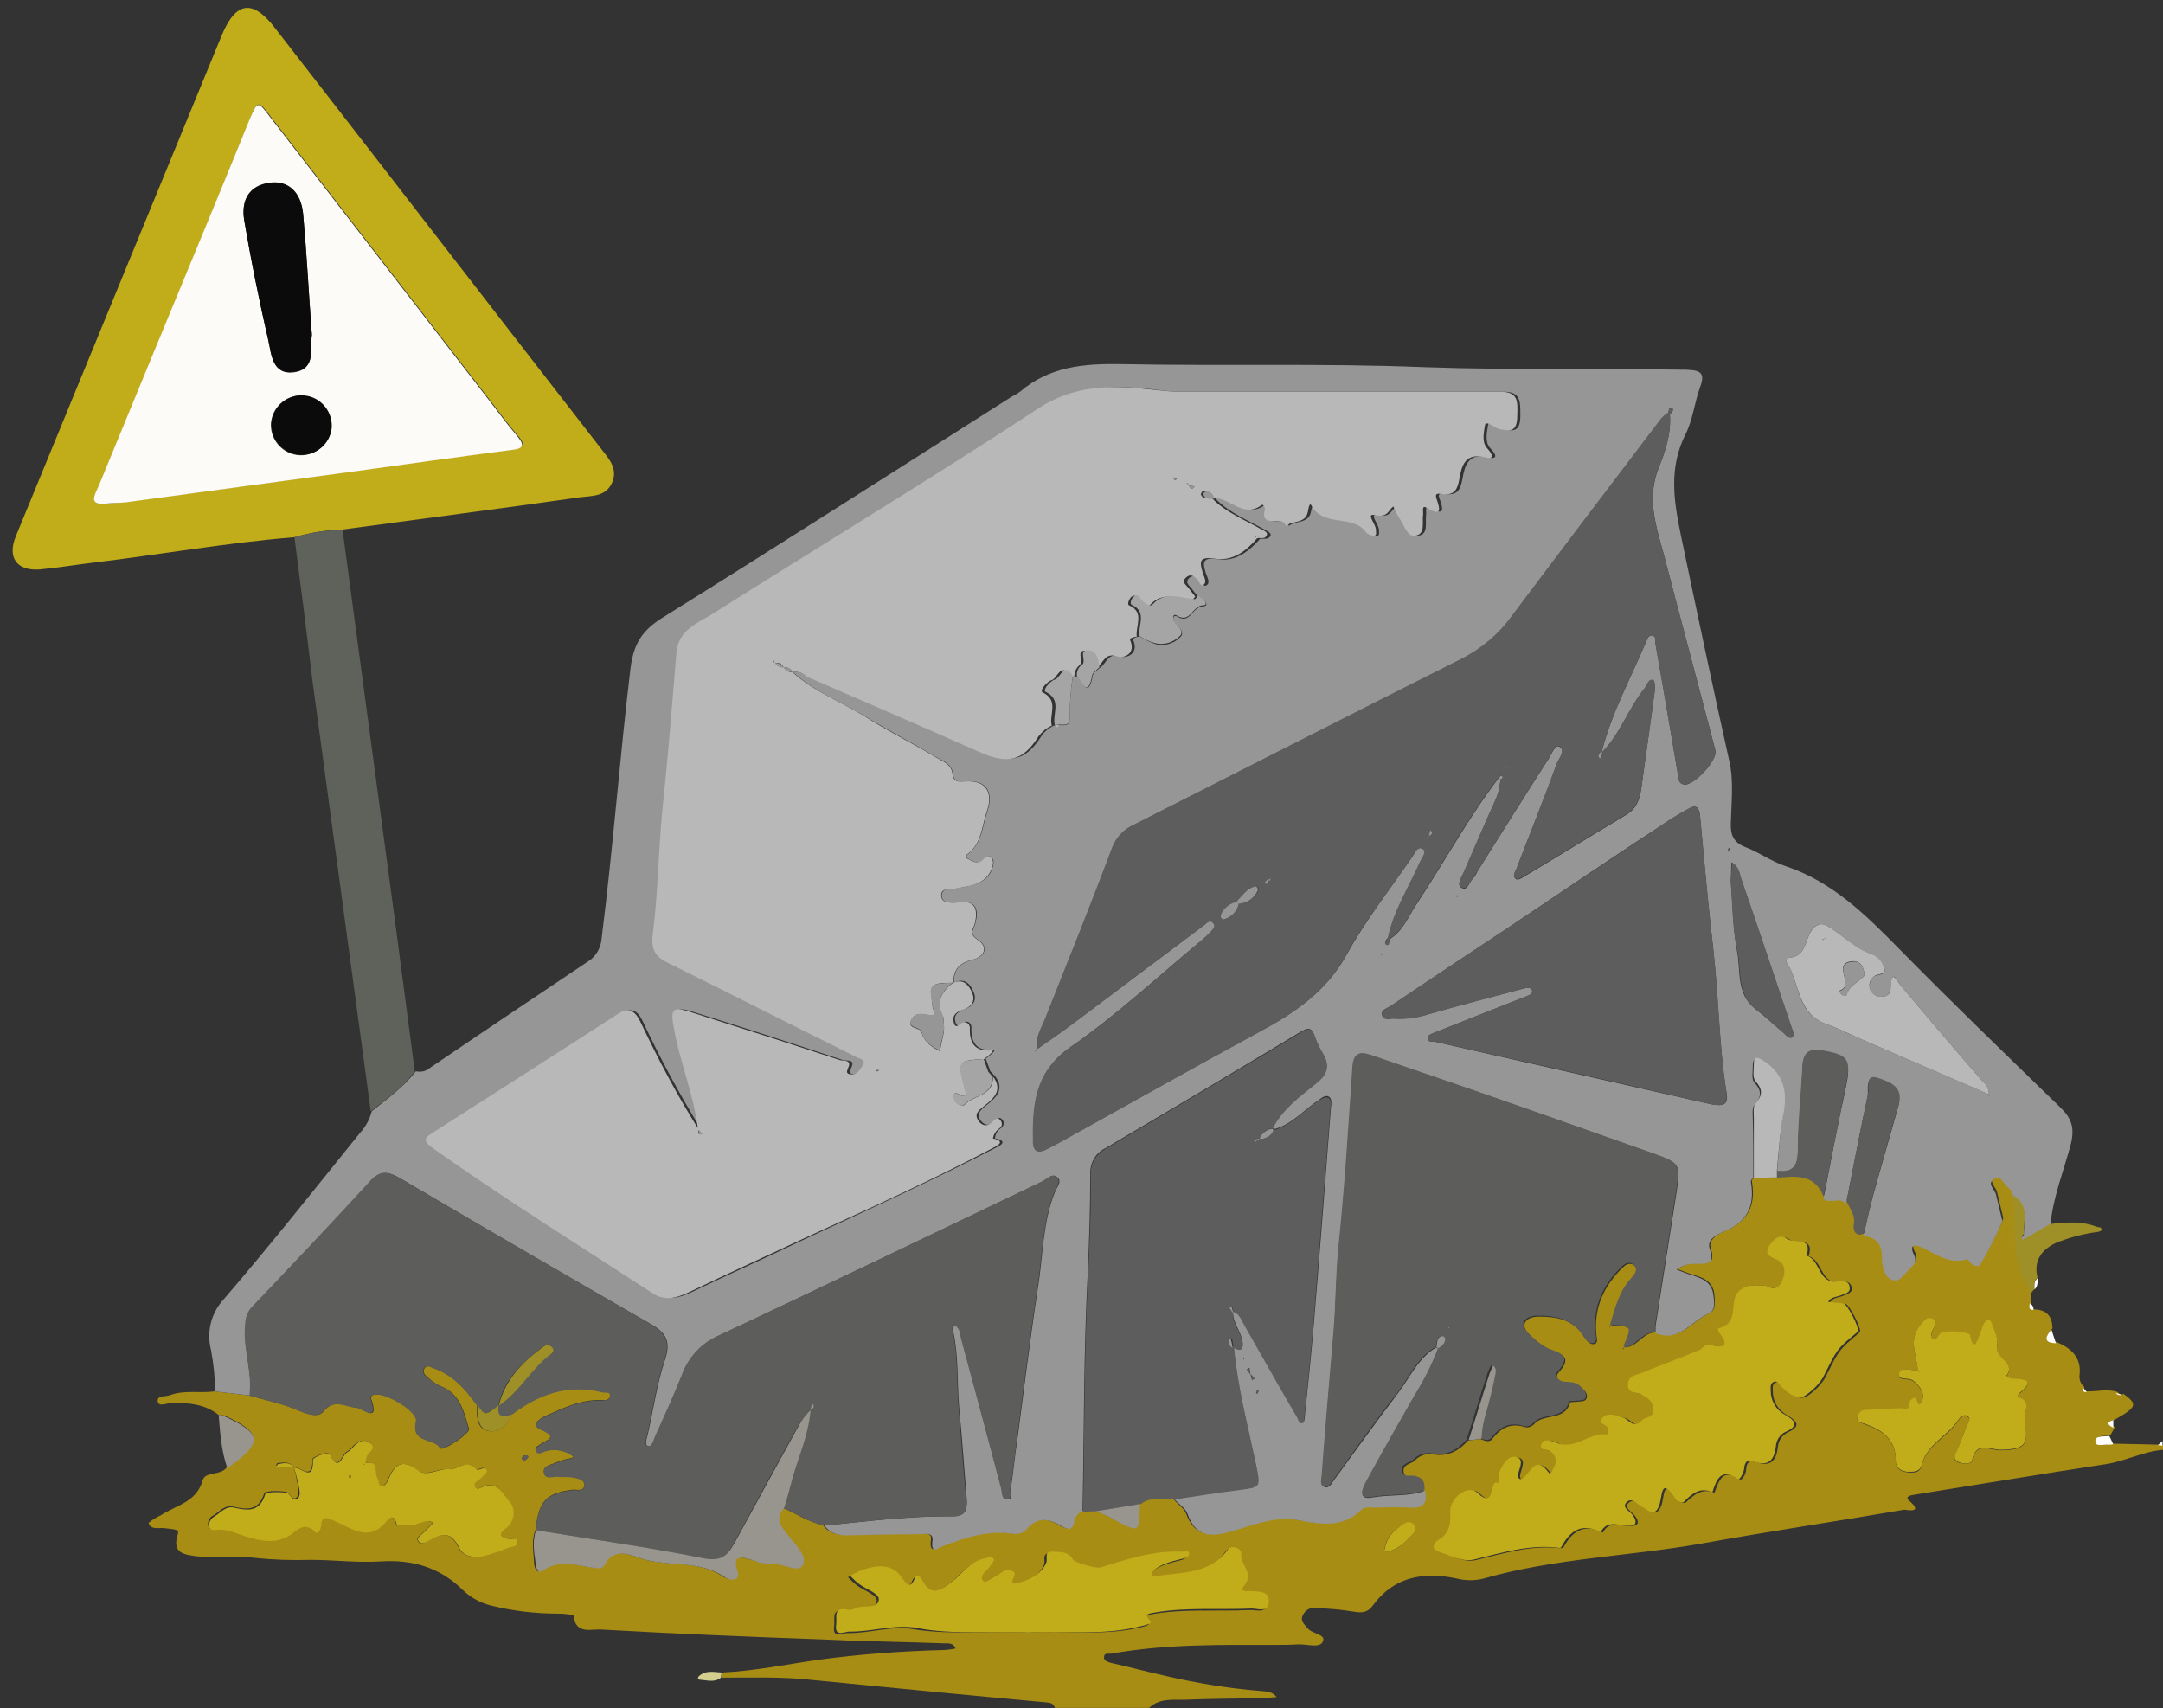<?xml version="1.0" encoding="utf-8"?>
<!-- Generator: Adobe Illustrator 26.0.2, SVG Export Plug-In . SVG Version: 6.00 Build 0)  -->
<svg version="1.1" id="Layer_1" xmlns="http://www.w3.org/2000/svg" xmlns:xlink="http://www.w3.org/1999/xlink" x="0px" y="0px"
	 viewBox="0 0 422.4 333.6" style="enable-background:new 0 0 422.4 333.6;" xml:space="preserve">
<rect x="0" y="0" width="422.4" height="333.6" fill="#333333" stroke="none"/>
<style type="text/css">
	.st0{fill:#A88D14;}
	.st1{fill:#FEFEFD;}
	.st2{fill:#979696;}
	.st3{fill:#C1AC19;}
	.st4{fill:#5F625A;}
	.st5{fill:#9E8F27;}
	.st6{fill:#98958F;}
	.st7{fill:#D5CF8F;}
	.st8{fill:#5D5D5C;}
	.st9{fill:#5D5D5D;}
	.st10{fill:#B8B8B8;}
	.st11{fill:#A5A5A5;}
	.st12{fill:#FCFBF8;}
	.st13{fill:#0B0B0B;}
</style>
<path class="st0" d="M42.7,276.3c-2.8-2.2-6-2.4-9.4-2.3c-0.8,0-2.4,0.8-2.5-0.4c-0.1-1.2,1.6-0.8,2.5-1.2c2.8-1,5.7-0.3,8.6-0.7
	c2.3,0.3,4.5,0.5,6.8,0.8c2.8,0.8,5.6,1.4,8.3,2.4c1.9,0.7,4.8,2.3,6.1,0.8c2.3-2.8,4.3-1,6.6-0.8c1.1,0.1,4.5,3.2,2.8-1.7
	c-0.2-0.7,0.4-0.9,1.1-0.9c2.4-0.1,8.2,3.4,7.7,5.3c-1,4.4,3.6,3.1,4.7,5.2c0.4,0.7,5.9-2.9,5.6-3.8c-1-3.3-1.7-6.8-5.5-8.3
	c-0.9-0.4-1.8-1-2.5-1.7c-0.5-0.4-1.2-1-0.7-1.8c0.5-0.8,1.3-0.2,1.9,0c3.6,1.3,6.1,4,8.3,7.1c0,2-0.1,4.6,2.1,5.1
	c2,0.5,4-0.9,4.7-3.2c5.3-4,11-6.1,17.7-4.4c0.6,0.1,1.7-0.3,1.5,0.9c-0.1,0.6-0.8,0.8-1.4,0.7c-4.1-0.2-7.6,1.5-11.2,3.1
	c-0.8,0.4-3.2,1.7-0.9,2.6c3.7,1.6,1,2.1-0.2,3c-0.5,0.3-1.1,0.7-0.7,1.3c0.4,0.5,1,0.2,1.6,0c1.7-0.5,3.5-0.3,5,0.5
	c0.3,0.2,0.6,0.4,0.8,0.6c-0.2,0.1-0.5,0.2-0.8,0.3c-0.8,0.1-1.7,0.4-2.5,0.7c-0.9,0.5-2.7,0.6-2.6,1.9c0.2,1.6,1.9,0.7,2.9,0.9
	c0.9,0.1,1.7,0,2.6,0.1c1,0.2,2.4,0.4,2.4,1.5c0,1.5-1.4,0.9-2.3,1c-5.2,0.7-6.6,2.2-7.2,7.8c-0.9,2.1-0.4,4.3-0.3,6.4
	c0,0.8,0.4,2.2,1.3,1.6c3.4-2.5,6.8-1,10.3-0.6c0.7,0.1,1.6,0.2,1.9-0.6c1.5-3.1,4.5-2.2,6.4-1.5c5.6,2.2,12,0.3,17.2,4
	c0.3,0.1,0.5,0.2,0.8,0.3c1.1,0.3,1.9-0.3,1.6-1.3c-1.3-3.9,0.8-2.9,3-2.4c1.2,0.4,2.5,0.7,3.8,0.7c2.1-0.2,5.1,1.9,5.9,0.2
	c0.9-1.8-1.5-4-2.9-5.8c-1.2-1.6-2.7-3.2-0.8-5.3c2.6,1.1,5,2.8,7.9,3.4c1.2,1.7,3,2,5,1.9c4.5-0.1,9-0.2,13.5-0.2
	c1,0,2.9-0.4,2.6,1.2c-0.4,2.9,1.2,1.5,2.1,1.1c4.3-1.7,8.7-3.1,13.5-2.4c1,0.2,2.1-0.1,2.8-0.9c2-2.3,4.3-2.1,6.6-0.7
	c1.3,0.8,2.4,1.2,2.7-0.9c0.2-0.9,0.8-1.6,1.6-1.9c0.9,0,1.8-0.1,2.7-0.1c1.2,0.5,2.3,1,3.5,1.6c5,2.7,5,2.7,5.1-3
	c2-1.6,4.4-0.7,6.6-0.9c0.9,1,2.1,1.8,2.6,2.9c1.9,5.2,5.5,4.3,9.4,3.2c4.1-1.2,7.9-2.8,12.5-1.9c4.1,0.8,8.6,1.4,12.2-2.2
	c0.5-0.5,1.9-0.3,2.9-0.3c2.2-0.1,4.3-0.1,6.5,0c2.6,0.2,3.4-0.9,2.9-3.3c0.1-1.2,0.1-2.3-1.4-2.6c-0.9-0.2-2.3,0.4-2.5-1
	c-0.2-1.5,1.5-1.5,2.2-2.2c0.9-1,2.2-1.4,3.6-1.2c2.9,0.5,5-0.7,6.8-2.7c0.8-0.1,1.6-0.2,2.4-0.3c0.8,0.3,1.8,0.8,2.4-0.1
	c1.7-2.2,3.7-3.1,6.4-2.2c0.6,0.1,1.1-0.1,1.6-0.5c1.8-2.3,6.1-0.6,7.1-4.3c0.1-0.2,1.1-0.1,1.6-0.2c0.7-0.1,1.5,0.1,1.7-0.9
	c0.1-0.8-0.5-1.3-1-1.8c-0.9-1-2.1-0.8-3.2-1c-1.2-0.1-2.2-1.1-1.3-2c2.8-3.1,0.5-3.6-1.9-4.5c-1.3-0.7-2.4-1.5-3.5-2.6
	c-0.8-0.7-1.6-1.6-1.2-2.6c0.4-0.9,1.6-1.2,2.7-1.2c3.4,0,6.6,0.5,8.7,3.7c0.5,0.8,1.3,2,2.3,1.6c0.7-0.3,0.2-1.5,0.2-2.4
	c-0.3-4.9,1.6-8.9,5-12.3c0.7-0.7,1.4-1.2,2.3-0.7c1.2,0.8,0.6,1.8-0.1,2.6c-2.5,2.6-3.3,6-4.3,9.3c-0.1,0-0.2,0.1-0.3,0.1
	c0,0,0,0.2,0,0.2l0.3-0.4c4.2,0.2,4.2,0.2,2.7,4c0,0.1,0,0.3,0,0.4c-0.1,0-0.2,0.1-0.3,0.1c0,0,0,0.1,0,0.2l0.3-0.4
	c2.5,0,3.6-3.1,6.2-2.9c4.6,2,7-2.4,10.4-3.8c1.2-0.5,1-2.3,0.9-3.6c-0.4-3.4-3.4-3.5-5.7-4.4c-0.5-0.2-1-0.4-1.5-0.6
	c0.5-0.3,1-0.6,1.5-0.8c0.7-0.2,1.4-0.3,2.1-0.3c1.8-0.1,4,0.5,2.9-2.9c-0.5-1.5,0.9-2.6,2.3-3.2c4.8-1.9,6.6-5,5.7-10
	c0-0.2,0.3-0.5,0.5-0.7l4.5-0.1c3.7-0.2,7.5-0.8,9.2,3.7c1.3,1.1,3.2-0.5,4.4,1c0.7,1.5,1.8,2.8,1.4,4.7c-0.2,0.8,0.2,2.4,2,1.6
	c2.4,0.5,3.6,1.6,3.6,4.4c0,1.4,0.5,3.9,2.2,4.3c1.5,0.4,2.5-1.7,3.7-2.7c0.6-0.6,0.8-1.6,0.3-2.4c-0.7-1.5,0-2,1.2-1.5
	c3,1.3,5.6,3.5,9.2,2.5c0.3-0.1,0.8,0.8,1.2,1.1c0.3,0.2,0.7,0.3,1.1,0.2c0.5-0.1,4.7-8.3,4.6-8.9c-0.4-1.7-0.8-3.4-1.2-5
	c-0.2-1-1.8-2.1-0.5-3c1.5-1.1,1.9,1,2.9,1.6c0.7,0.4,0.7,1.2,0.7,1.9c0.1,0.3,0.2,0.5,0.3,0.8c0.6,6-0.6,12.3,3.1,17.8
	c0.1,0.2,0.1,0.6,0.1,0.9l0.1,1.6c-0.1,0.6-0.3,1.3,0.7,1.3c2.4,0.1,3.4,1.5,3.4,3.7c-1,1.3-1.8,2.6,0.9,2.7c2.8,1.2,4.8,3,4.4,6.4
	c-0.1,0.9,0.2,1.7,0.9,2.3c0,0.5,0.1,1,0.8,0.9c1.9,0,3.8-0.5,5.7,0.1c0.3,0.4,0.8,0.6,1.2,0.4c2.8,2,2.6,2.6-1.7,5
	c-1.5,0.5-1,1,0,1.5l-0.9,1.6c-1,0.2-2.8-0.2-2.7,1.1c0.1,1.2,1.8,0.5,2.7,0.6c0.3,0,0.6,0,0.8-0.1c2.9,0.1,5.8,0.1,8.7,0.2l0.9,0.1
	v0.9c-3.9,0.3-7.4,2.2-11.2,2.8c-12.5,1.9-25,4-37.6,6c-0.7,0.1-1.8,0.4-0.8,1.2c2.9,2.5-0.8,1.7-1,1.7c-13.4,2.3-26.8,4.3-40.1,6.7
	c-13.9,2.4-28.2,2.8-41.9,6.7c-1.8,0.5-3.7,0.5-5.6,0c-6.4-1.3-12.1-0.3-16.2,5.3c-1,1.4-2.1,1.5-3.8,1.2c-2.4-0.4-4.9-0.6-7.3-0.7
	c-1.2-0.2-2.3,0.5-2.7,1.7c-0.3,1,0.5,1.5,1,2.2c0.9,1.2,3.8,1.2,3,2.7c-0.6,1.3-3.2,0.4-4.9,0.5c-1.4,0.1-2.9,0.1-4.3,0.1
	c-10.7,0-21.4-0.2-32,1.7c-0.6,0.1-1.6-0.3-1.5,0.9c0.1,0.6,0.8,0.7,1.3,0.9c3.6,0.8,7.3,1.8,10.9,2.6c6.1,1.4,12.2,2.4,18.4,2.9
	c1.1,0.1,2.3,0.1,3.1,1.2c-1,0.1-2,0.1-2.9,0.2c-4.9,0.1-9.8,0.1-14.7,0.3c-2.5,0.1-5.2-0.4-7.3,1.6H206c-0.3-1.1-1.2-1-2-1.1
	c-15.3-1.4-30.6-2.9-45.9-4.4c-5.7-0.6-11.5-0.4-17.2-0.4l0.1-1c6.4-0.3,12.6-1.6,18.9-2.5c8.2-1.1,16.4-1.7,24.6-1.9
	c0.7-0.1,1.4-0.1,2.1-0.3c-0.4-1.1-1.4-1-2.2-1c-8.2-0.3-16.5-0.4-24.7-0.8c-14.1-0.5-28.3-1.1-42.4-1.9c-1.9-0.1-4.9,1-5.3-2.7
	c0-0.2-1.9-0.4-2.9-0.4c-4.5,0-8.9-0.5-13.3-1.6c-2-0.5-3.8-1.5-5.3-2.9c-4.5-4.5-9.9-6.1-16.1-5.7c-4.6,0.3-9.1-0.3-13.7-0.3
	c-3.7,0.1-7.3,0-11-0.4c-3.9-0.5-7.6,0.1-11.3-0.3c-2.2-0.3-4.9-0.5-3.7-4.2c0.3-1,0-1-2.7-1.3c-1.1-0.1-2.5,0.4-3-1
	c0.7-0.6,1.5-1.1,2.4-1.5c3-2,7-2.5,8.2-6.9c0.5-1.7,3.6-0.8,4.7-2.5c7-5,6.9-6.7-0.5-10.1C43.5,276.4,43.1,276.3,42.7,276.3z
	 M270.3,303.1c1.9-0.2,3.5-1.2,4.7-2.6c0.8-0.8,2-1.8,0.9-2.8c-1-1-2.1,0.2-3,0.8C271.4,299.5,270.4,301.2,270.3,303.1
	c-0.1,0-0.2,0.1-0.3,0.1c0,0,0,0.1-0.1,0.2L270.3,303.1z M374.5,267.5c-1.3,0.3-3.3-0.9-3.7,0.9c-0.3,1.3,1.9,0.6,2.8,1.3
	c1.4,1.1,2.4,2.6,1.7,4.1c-0.9,1.7-0.7-1.1-1.6-0.7c-0.4,0.2-0.8,0.4-0.8,0.9c0,1.8-0.9,1-2.1,1.1c-2,0.1-4.1,0.1-6.2,0.3
	c-0.9,0-1.7,0.5-1.9,1.4c-0.2,1,0.8,1,1.4,1.3c3.5,1.2,6.2,3,6.1,7.3c0,1.3,1,2,2.3,2.1c1.2,0.1,2.4,0.2,2.8-1.4
	c1-4,5.1-5.5,7.1-8.7c0.4-0.6,1.1-1.2,1.8-0.8c0.8,0.5,0.2,1.3-0.1,1.9c-0.7,1.6-1.3,3.2-1.9,4.8c-0.3,0.8-1,1.7,0.1,2.2
	c0.9,0.4,2.6,0.5,2.8-0.2c0.8-3.9,3.5-2.1,5.6-2.1c4.8-0.1,5.5-1,4.7-5.7c-0.3-1.6,1.5-3.7-1.3-4.6c0,0,0.1-0.6,0.2-0.7
	c3.4-2.8,1-2.9-1.4-2.9c-0.4-0.1-0.8-0.2-1.2-0.4c2.3-2.7-2.3-3.5-1.7-6c0.3-1.2-0.4-2.8-0.9-4.1c-0.6-1.5-1.3-1.3-1.9,0.1
	c-0.2,0.7-0.4,1.4-0.7,2c-0.4,0.7-1,3.6-1.7,0c-0.2-0.9-5.2-1.1-5.9-0.4c-0.4,0.5-0.6,1.5-1.5,1c-0.5-0.3-0.2-1,0-1.6
	c0.3-0.8,0.9-1.8,0-2.3c-1.2-0.7-1.8,0.6-2.4,1.3C372.6,261.6,374.3,264.6,374.5,267.5L374.5,267.5z M77.4,297.9
	c1.4-0.1,2.9,0.2,4.3-0.4c0.9-0.4,1.8-0.8,2.8-0.1c-0.6,0.6-1.2,1.2-1.8,1.8c-0.5,0.5-1.5,1.1-1.1,1.7c0.5,1,1.5,0.3,2.2-0.1
	c2.5-1.4,4.2-1.8,5.8,1.5c0.9,1.9,3.6,2.1,5.9,1.3c1.2-0.4,2.4-1,3.6-1.3c0.7-0.2,1.7-0.2,1.8-0.9c0.2-1.5-1.2-0.7-1.8-0.9
	c-2.2-0.6-1.1-1.3-0.2-2.2c1.5-1.3,1.8-3.5,0.5-5.1c-1.2-1.4-2.2-4.1-5.1-2.9c-0.5,0.2-1.2,0.7-1.6,0.1c-0.5-0.9,0.5-1.1,1-1.6
	c0.5-0.5,1.4-1.3,1.3-1.6c-0.5-1.2-1.8,0-2-0.2c-1.9-2.2-3.7,0.1-5.4-0.1c-2.1-0.2-4.3,1.5-6.1,0.2c-3.1-2.4-4.6-1-5.8,1.9
	c-0.2,0.5-0.7,1.2-1.1,1.2c-1,0.1-0.6-1.1-1-1.6c-0.7-1,0.4-3.5-2.3-2.9l0,0c0.1-0.4,0.1-0.8,0.2-1.3c0.2-1,2.2-1.7,0.6-2.8
	c-1-0.7-2.2-0.1-3.1,0.7c-0.4,0.5-0.8,0.9-1.3,1.2c-1,0.5-1.6,4.1-3.4,0.4c-0.2-0.5-3.3,0.5-3.3,1.1c0.1,4.4-2.4,1.3-3.7,1.5
	c-0.8-1.2-2-0.9-3.1-0.8c-0.1,0-0.2,0.3-0.3,0.5c1,0.1,2,0.2,3,0.2c0.1,0,0.3,0,0.4,0c0.4,1.1,0.6,2.2,0.8,3.3
	c0.1,1,0.5,2.3-0.3,2.8c-0.8,0.5-1.3-1.1-2-1.2c-1.4-0.2-4-0.2-4.2,0.3c-1.1,3.5-3.4,3.2-6.1,2.6c-1.6-0.4-2.6,1-3.8,1.7
	c-0.7,0.3-1.1,1-1.1,1.8c0.2,1.3,1.3,0.8,2.1,0.8c1.8,0,3.4,0.8,5,1.3c2.9,0.9,5.7,1.6,8.7-0.2c1.3-0.8,2.8-2.7,4.8-0.7
	c0.7,0.7,1.2-0.3,1.3-1.1c0.2-2.2,1.3-1.6,2.6-1c3.4,1.4,6.8,4.4,10.3-0.1C76.5,295.7,77.2,296.6,77.4,297.9c-0.1,0-0.2,0.1-0.3,0.1
	c-0.1,0,0,0.2-0.1,0.2L77.4,297.9z M345,251.1c-2.1-0.2-4.3-0.5-5.5,1.7c-1.2,2.2,0.4,5.9-3.6,6.7c0,0.3,0.1,0.5,0.2,0.8
	c2,2.5,1.1,3.2-1.6,2.4c-1.1-0.3-1.5,0.7-2.2,1c-3.6,1.5-7.2,2.9-10.8,4.3c-1.3,0.5-3.1,0.4-3.2,2.4c-0.1,1.9,1.8,1.5,2.8,2.1
	c1.2,0.7,2.2,1.3,2.2,2.9c0,1.7-1.6,1.4-2.3,2.1c-1.6,1.8-2.5-0.4-3.7-0.6c-1.4-0.3-2.9-1-4,0.1c-1.2,1.2,1.1,1.2,1.1,2.1
	c0,0.4,0.1,1.1-0.3,1.1c-3.4-0.4-6.2,3.3-9.8,1.6c-0.9-0.4-2.3-0.9-2.8,0.1c-0.8,1.6,1.2,1.1,1.8,1.7c1,0.7,1.2,2.1,0.5,3.1
	c-0.2,0.4-0.5,1.6-1,0.9c-2.5-3.2-3.4-0.4-4.8,1c-0.9,0.8-1.3,0.1-1.1-0.8c0.3-1.2,1.2-2.9-0.5-3.2c-1.5-0.2-2.6,1.5-3.2,3
	c-0.2,0.7-0.2,1.4-0.2,2.1c-2-1.1-0.4,5.4-4.1,1.9c-1.8-1.7-5.4,1-5.3,3.6c0,2.3-0.1,4.3-2.3,5.6c-0.8,0.5-1.7,1.7,0,2.3
	c2.3,0.8,4.7,2.1,7.1,1.5c5.3-1.3,10.5-2.9,16.1-2.3c0.3,0,0.7,0,0.8-0.1c1.7-3.2,4.1-4.8,7.7-2.9c1.1-2.2,3-1.5,4.8-1.3
	c1.5,0.1,2.9-0.2,1.4-2.1c-0.5-0.7-2.1-1.4-1.2-2.4c1-1,2.1,0.3,3,0.8c1.2,0.7,2.4,2.1,3.4-0.2c0.7-1.7,0.2-6,3.3-1.2
	c0.2,0.4,1.3,0.7,1.5,0.5c1.6-1.5,3.2-2.9,5.6-1.9c0.9-2.4,1.6-4.9,5-2.6c0.4,0.2,1.2-1.1,1.2-2c0.1-1.2,0.5-1.9,1.9-1.4
	c2.8,1,4-0.2,4.3-3c0.1-1.2,0.8-2.2,1.9-2.8c3-1.3,1.5-2.4-0.2-3.4c-1.7-1-2.7-2.7-2.7-4.6c0-0.7-0.2-1.5,0.7-1.8
	c0.7-0.2,0.9,0.5,1.3,0.9c1.4,1.4,3.3,2.9,4.9,1.7c1.3-0.9,2.5-2.1,3.3-3.4c2.7-5.4,2.6-5.4,6.5-8.7c0.1-0.1,0.2-0.2,0.3-0.3
	c0.4-0.6-2.1-5.4-2.8-5.5c-1-0.1-2-0.2-3-0.3c0.6-1,1.7-0.9,2.6-1.3c0.8-0.4,1.8-0.5,1.6-1.6c-0.2-1.1-1.2-1.3-2-1.1
	c-4.1,0.8-3.6-4.2-6.4-5c1.2-3.9-2.5-2.3-3.8-3.3c-1.5-1.1-2.8,0.2-3.5,1.4c-1.1,1.6,0.1,2.1,1.5,2.7c1.6,0.7,1.7,2.2,1.2,3.7
	C347.6,251.4,346.6,252,345,251.1z M200.8,318.8c7-0.5,14.3,0.7,21.4-0.9c0.8-0.2,2.4-0.5,2.1-0.9c-0.6-1.1-1.7-1.4,0.7-1.8
	c6.3-1.1,12.7-0.5,19-0.8c1.3-0.1,3.3,0.8,3.4-1.4c0.1-1.9-1.7-1.9-3.2-2c-0.7-0.1-2.8,0.4-1.6-1.1c2-2.5-0.9-4.1-0.6-6.2
	c0.1-1-1.8-1.9-2.7-0.7c-3.4,4.7-8.5,4.4-13.4,5c-0.6,0.1-1.2,0.3-1.4-0.4c-0.1-0.2,0.4-0.7,0.7-0.9c1.7-1.2,3.7-1.6,5.6-2.1
	c0.4-0.1,0.9-0.5,1-0.7c0.1-1-0.8-0.5-1.2-0.6c-5.6-0.3-10.9,1.5-16.2,3.1c-0.6,0.2-5-0.9-5.3-1.6c-0.9-1.6-2.3-1.4-3.8-1.5
	c-2-0.1-1.1,1.3-1.4,2.2c-1,2.3-3.2,3.4-5.4,3.9c-2.7,0.7,0-1.5-0.9-2.1c-0.6-0.5-1.3-0.6-2-0.2c-1,0.5-2,1.2-3,1.8
	c-0.4,0.2-0.9,0.4-1.1,0c-0.2-0.4-0.2-0.8,0-1.1c0.4-0.6,1-1.1,1.4-1.6c0.3-0.4,1-1.1,0.8-1.4c-0.4-0.8-1.2-0.3-1.8-0.2
	c-2.9,0.6-4.4,3.1-6.6,4.7c-1.6,1.2-3.7,3-5.4-0.1c-0.4-0.7-1.1-1.9-1.7-0.6c-1,2.2-1.8,0.8-2.3,0c-2.2-3.3-5.1-2.6-8.1-1.7
	c-0.8,0.3-1.5,0.7-2.2,1.1c0.6,0.6,1.2,1.2,1.9,1.7c1.4,1,4,1.8,3.7,3.1c-0.4,1.9-3.3,0.7-4.9,1.7c-0.4,0.2-0.9,0.2-1.3,0.1
	c-2.8-0.5-1.9,1.5-2.1,2.9c-0.4,2.6,1.7,1.4,2.5,1.4c4.5,0.1,8.9-1.6,13.3-0.7C186.2,319.3,193.5,318.4,200.8,318.8z M103,284.8
	c0.2-0.3,0.2-0.6-0.2-0.6c-0.3,0-0.5,0-0.7,0.2c-0.3,0.3-0.2,0.7,0.3,0.8C102.6,285.2,102.8,284.9,103,284.8z"/>
<path class="st1" d="M422.3,282.3l-0.9-0.1c0.3-0.3,0.6-0.5,0.9-0.8V282.3z"/>
<path class="st2" d="M342.4,230c-0.2,0.2-0.5,0.5-0.5,0.7c0.9,5-0.8,8.1-5.7,10c-1.4,0.6-2.9,1.6-2.3,3.2c1.2,3.4-1.1,2.8-2.9,2.9
	c-0.7,0-1.4,0.1-2.1,0.3c-0.5,0.2-1,0.5-1.5,0.8c0.5,0.2,1,0.4,1.5,0.6c2.3,0.9,5.3,1.1,5.7,4.4c0.2,1.3,0.4,3.1-0.9,3.6
	c-3.4,1.4-5.8,5.8-10.4,3.8c0-0.4,0-0.9,0-1.3c1.4-8.9,2.8-17.9,4.2-26.8c0.7-4.8,0.4-5.1-4.3-6.8c-8-2.8-16.1-5.7-24.1-8.5
	c-10.2-3.6-20.5-7.1-30.7-10.6c-2-0.7-4-1.4-4.2,2.1c-0.8,11.6-1.5,23.3-2.7,34.9c-0.6,5.6-0.6,11.2-1,16.8
	c-0.8,9.3-1.6,18.6-2.3,28c-0.1,0.8-0.5,1.9,0.5,2.3c0.9,0.3,1.4-0.8,1.9-1.5c4.1-5.6,8.1-11.2,12.3-16.7c2.4-3.1,4-7,7.6-9.1
	c0.1,0.1,0.2,0.2,0.4,0.3c-1.2,3.2-2.8,6.3-4.6,9.2c-3.2,5.6-6.4,11.3-9.5,16.9c-0.8,1.4-1.6,3.5,1.3,2.9c3.4-0.6,6.9-0.1,10.2-1.3
	c0.5,2.4-0.3,3.5-2.9,3.3c-2.2-0.1-4.3-0.1-6.5,0c-1,0-2.4-0.2-2.9,0.3c-3.6,3.7-8.1,3-12.2,2.2c-4.6-0.9-8.4,0.7-12.5,1.9
	c-3.9,1.2-7.6,2-9.4-3.2c-0.4-1.1-1.7-1.9-2.6-2.9c4.1-0.6,8.3-1.3,12.4-1.8c4.5-0.5,4.4-0.4,3.5-5c-1.6-7.6-3.6-15.1-4.3-22.9l0,0
	c1.6,0.8,2,0.2,1.7-1.3c-0.4-1.9-1.9-3.5-1.8-5.6l0.2-0.1c1.2,0.5,1.5,1.7,2.1,2.6c3.4,6,6.9,12,10.3,18c0.3,0.4,0.3,1.2,1.1,1.1
	c0.2,0,0.3-0.7,0.3-1.1c0.6-5.7,1.2-11.4,1.7-17.2c1.2-14.3,2.3-28.7,3.4-43c0.1-0.7,0.2-1.7-0.2-2.1c-0.8-0.7-1.6,0.1-2.3,0.6
	c-2.9,1.9-5.1,4.7-8.6,5.6l-0.3-0.3c1.9-3.7,5.2-6.1,8.3-8.6c2.2-1.7,3-3.4,1.5-5.9c-0.6-1-1.1-2-1.5-3.1c-0.6-2-1.2-2.1-3-1
	c-12.6,7.6-25.2,15.1-37.9,22.6c-2,0.9-3.1,3-3,5.2c0,6.5-0.2,12.9-0.5,19.4c-0.8,15.4-0.7,30.8-1,46.3c-0.8,0.3-1.4,1-1.6,1.9
	c-0.3,2.1-1.4,1.7-2.7,0.9c-2.3-1.4-4.6-1.7-6.6,0.7c-0.7,0.8-1.8,1.1-2.8,0.9c-4.8-0.7-9.1,0.7-13.5,2.4c-0.9,0.3-2.5,1.8-2.1-1.1
	c0.2-1.7-1.6-1.2-2.6-1.2c-4.5,0-9,0.1-13.5,0.2c-2,0.1-3.8-0.2-5-1.9c8.3-0.8,16.6-1.9,25-1.8c2.5,0,2.9-1.2,2.8-3.2
	c-0.5-6-0.9-12-1.5-18.1c-0.4-4.9-0.1-9.8-1.1-14.6c-0.1-0.4-0.3-1.2,0.4-1.3c0.2,0,0.6,0.5,0.8,0.9c0.2,0.7,0.3,1.4,0.5,2.1
	c2.6,9.6,5.1,19.2,7.7,28.8c0.2,0.8,0,2.1,1.1,2.1c1.2,0,0.6-1.3,0.7-2.1c0.5-3.3,0.8-6.6,1.3-9.8c1.3-9.8,2.5-19.7,4-29.5
	c1-6.2,0.9-12.7,3.3-18.6c0.3-0.9,1.4-2,0.6-2.8c-1-1.1-2.1,0.2-3,0.7c-21.1,10.1-42.2,20.2-63.4,30.2c-3.3,1.5-5.8,4.3-7,7.7
	c-1.6,4-3.4,7.9-5.2,11.9c-0.3,0.8-0.6,2.1-1.4,1.9c-0.8-0.2-0.3-1.5-0.1-2.3c1.1-4.9,1.8-9.9,3.4-14.7c1.2-3.6,0-5.3-2.9-6.9
	c-16.4-9.4-32.7-18.9-49-28.5c-2.1-1.2-3.7-1.5-5.6,0.6c-7.6,8.3-15.3,16.5-23.1,24.6c-1.3,1.3-1.3,2.7-1.4,4.4
	c-0.2,4.3,1.4,8.6,0.9,12.9c-2.3-0.3-4.5-0.5-6.8-0.8c0-2.7-0.3-5.4-0.8-8.1c-0.9-3.5,0-7.2,2.5-9.9c9.2-10.7,17.9-21.7,26.7-32.6
	c1.1-1.2,1.8-2.6,2.2-4.1c3-2.4,6.2-4.7,8.6-7.8c1,0.2,2,0,2.8-0.7c10.3-7,20.6-13.9,30.9-20.8c1.6-1,2.5-2.8,2.6-4.6
	c2.2-17.4,3.5-34.9,5.6-52.4c0.6-5,2.3-7.6,6.3-10.1c22.8-14.2,45.4-28.7,68.1-43.1c0.6-0.3,1.3-0.7,1.8-1.1
	c5.7-4.8,12.2-5.4,19.4-5.3c19.8,0.4,39.7-0.2,59.5,0.6c17.1,0.6,34.1,0.2,51.2,0.5c2.8,0.1,3.6,0.7,2.6,3.4c-1.1,3-1.4,6.3-2.8,9.1
	c-3.3,6.5-2.4,12.8-1,19.6c3.1,14.8,6.2,29.5,9.5,44.3c0.9,3.9,0.4,8.1,0.3,12.1c-0.1,2.3,0.5,3.8,2.8,4.7c2.7,1,5.1,2.8,7.8,3.7
	c9.1,3,15.6,9.4,22.2,16.1c10.3,10.5,20.9,20.7,31.5,31c2.2,2.1,2.9,4,2.1,7.2c-1.4,5.3-3.5,10.4-4,15.9c-1.6,0.9-3.1,1.8-4.7,2.7
	c-0.2-0.2-0.3-0.3-0.5-0.5c0-2.8,1.1-6-2.3-7.7c0-0.7-0.1-1.5-0.7-1.9c-1-0.6-1.4-2.7-2.9-1.6c-1.3,0.9,0.3,2,0.5,3
	c0.4,1.7,0.8,3.4,1.2,5c0.1,0.6-4.1,8.8-4.6,8.9c-0.4,0.1-0.8,0-1.1-0.2c-0.5-0.3-1-1.2-1.2-1.1c-3.6,1.1-6.2-1.2-9.2-2.5
	c-1.3-0.5-1.9,0-1.2,1.5c0.5,0.8,0.4,1.8-0.3,2.4c-1.2,1-2.2,3.1-3.7,2.7c-1.7-0.4-2.2-2.9-2.2-4.3c0.1-2.8-1.1-4-3.6-4.4
	c0.6-2.6,1.2-5.3,1.9-7.9c1.6-5.8,3.3-11.6,4.9-17.3c1-3.5-1.9-4.4-4-5.1c-2.7-0.9-1.7,1.8-2,3.1c-1.5,7-2.8,14-4.2,21
	c-1.2-1.5-3.1,0.1-4.4-1c1.4-7.3,2.8-14.6,4.4-21.9c1-4.9,0.5-5.8-4.6-6.7c-2.4-0.4-3.8,0.2-3.9,3c-0.2,5.4-0.8,10.9-0.9,16.3
	c0,3.1-0.9,4.6-4.1,4.2c0.4-4,0.6-7.9,1.2-11.9c0.7-4.4-0.6-7.5-4.4-9.9c-1.2-0.8-1.5-0.2-1.5,0.9c0,1.1-0.3,2.7,0.3,3.3
	c1.5,1.6,1.4,2.8,0,4.4c-0.5,0.6-0.3,1.9-0.3,2.9C342.4,222.2,342.4,226.1,342.4,230z M244.2,268.4l0.3,1.1l0.5-0.3L244.2,268.4
	l-0.2-1.3l-0.5,0.3L244.2,268.4z M206,141.6c0.3,0.6,0.6,0.7,0.9,0c1.1,0,2.1,0.3,2-1.7c0-2.6,0.2-5.2,0.6-7.8c0.3,0,0.6,0,0.9,0
	c1.1,1.5,2.2,4.2,3-0.2c0.1-0.6,0.9-1,1.4-1.5c1.3-0.8,1.5-3.1,4.1-2.2c1,0.4,3.6-0.5,2.4-3.2c-0.2-0.4,0.8-0.7,1.3-0.7
	c1,0.6,2,1.1,3.1,1.5c1.7,0.4,3.5-0.1,4.7-1.3c1.1-0.9-0.1-2-0.9-2.8c-0.6-0.6-0.5-1.8,0.4-1.3c2.6,1.6,2.9-2,5.1-2
	c1.3-0.1,0.2-1.6-1-1.8c-0.4-0.6-0.9-1.1-1.3-1.7c-0.5-0.6-1.4-1.2-0.4-2.1c0.7-0.5,1.3-0.3,1.9,0.2c0.5,0.5,0.8,1.7,1.4,1.3
	c0.8-0.5,0.2-1.5-0.1-2.3c-0.8-2.5-0.5-3.2,2.5-2.8c3.2,0.5,5.9-1.5,8.1-4l0,0c0.6,0,1.3,0.1,1.7-0.2c0.9-0.8-0.2-1.2-0.7-1.5
	c-3.3-1.9-7-3.3-9.7-6.1l0-0.1c3.3-0.5,5.9,4.1,9.6,1.3c0.2-0.2,0.7,0.5,0.6,0.9c-1,4.1,3.7,0.9,4.1,3.2c1.3-1.1,3.8-0.4,4.3-2.7
	c0.1-0.6,0.4-2,0.7-1.3c2.4,4.4,8.1,1.5,10.7,5.3c0.4,0.4,1,0.6,1.6,0.6c0.4,0,0.3-0.6,0.3-1.1c0-1.1-2.2-3.4-0.1-2.9
	c2.4,0.5,2.4-1,3.5-1.7c0.4,0.9,0.8,1.7,1.3,2.5c0.9,1.2,1.3,3.5,3,3.2c2-0.3,1.3-2.5,1.5-4c0.1-0.5-0.3-2,0.6-1.5
	c2.9,1.6,2.9,0.7,2-1.8c-0.5-1.3,0.8-0.8,1.3-0.8c2.3,0.2,2.8-0.9,3.2-3c0.4-2.3,1-5.2,5-4.2c2,0.5,1.6-0.6,0.4-1.8
	c-1.1-1.2-0.6-3.2-0.4-4.5c0.1-1,1.8,0.6,2.9,0.8c2,0.4,3.4,0.6,3.4-2.6c0-2.9,0.1-4.7-3.3-4.7c-1,0-2,0-3,0c-20.1,0-40.2,0-60.3,0
	c-2.2,0-4.3-0.4-6.4-0.6c-7.2-0.7-13.9-0.4-20.6,3.9c-21,13.7-42.5,26.7-63.6,40.1c-2.9,1.8-6.6,3.1-7,7.5
	c-0.8,9.4-1.5,18.9-2.5,28.3c-1,8.9-0.9,17.8-2.1,26.6c-0.5,3.5,0.8,4.6,3.3,5.9c6.4,3.1,12.7,6.3,19,9.5c5.8,2.9,11.6,5.8,17.4,8.7
	c0.7,0.3,2,0.5,1.3,1.6c-0.5,0.7-1,1.9-2.2,1.8c-1.4-0.1-0.8-0.8-0.5-1.7c0.4-1.3-1.2-0.9-1.8-1.1c-9.7-3.2-19.5-6.4-29.2-9.4
	c-3.5-1.1-3.9-0.5-3.2,3.2c1.2,6.7,3.9,12.9,4.7,19.7l0,0c-4.2-6.8-7.9-13.7-11.3-20.9c-1.1-2.4-2.3-3-4.6-1.5
	c-11.9,7.7-23.7,15.4-35.7,22.9c-2.3,1.4-2.1,1.9,0,3.4c13.9,9.8,28.3,18.8,42.6,28.1c2.4,1.5,4.6,1,7-0.1c7.3-3.5,14.7-6.8,22-10.3
	c12.7-5.9,25.5-11.7,38-18.2c1.7-0.9,0.6-1.4-0.6-1.6l0,0c0.1-0.9,0.5-1.6,1.3-2.1c0.5-0.4,0.5-1.1,0.2-1.5c-0.5-0.7-1-0.3-1.4,0.1
	c-1,1.1-2.1,1.1-2.9,0c-1.1-1.5,0.4-2.3,1.3-3.1c1.9-1.5,3.4-3.1,1.5-5.6l0,0l-0.9-0.9c-0.3-0.8-0.6-1.7-0.9-2.5
	c1.9-1.4,1.9-1.7,1.4-1.7c-3.3,0.3-4.3-1.5-4.2-4.4c0-0.6-0.4-1.1-1-1.1c0,0-0.1,0-0.1,0c-0.7,0-1.7,1.9-2.1-0.3
	c-0.2-1.1,0.8-1.8,1.8-2.1c1.6-0.5,2.5-1.7,1.9-3.2c-0.6-1.6-1.7-3.1-3.9-2l0,0c-0.1-2.6,1.1-3.8,3.7-4.5c2.2-0.5,3.3-2.4,1-3.9
	c-1.9-1.3-0.8-2-0.5-3.3c0.6-2.3,0.3-4.5-3.1-4c-0.7,0.1-1.4,0.1-2.2,0c-0.8-0.1-1.3-0.5-1.3-1.4c0-0.6,0.5-1.1,1-1.1c0,0,0,0,0.1,0
	c1.1-0.1,2.2-0.3,3.3-0.5c2.1-0.4,4.5-1,5.4-3.4c0.3-0.8,0.6-1.8-0.1-2.4c-0.8-0.7-1.2,0.2-1.7,0.6c-1,0.8-1.9,0.2-2.8-0.3
	c-0.3-0.2-0.6-0.5-0.1-0.9c2.8-2.1,2.8-5.4,3.8-8.3c1.3-3.8-0.1-6.3-4.3-5.9c-1.4,0.1-2.2,0.1-2.4-1.5c-0.2-1.9-1.9-2.5-3.2-3.2
	c-4.3-2.6-8.8-4.9-13.1-7.5c-5-3.1-10.6-5.2-15-9.2l0,0c1.2,0,2.3,0.2,3.3,0.8c11.3,5,22.6,9.8,33.9,14.8c5.4,2.4,8.4,1.7,11.4-3.1
	C204,142.8,204.9,142.1,206,141.6L206,141.6z M388.4,213.7c0,0.1,0.1,0.2,0.1,0.3c0,0,0.2,0,0.2,0.1L388.4,213.7c0-1-0.5-2-1.3-2.6
	c-5.3-6.1-10.5-12.2-15.7-18.4c-1-1.1-1.9-4-2.2,0.3c0,0.8-0.6,1.6-1.4,1.6c-0.1,0-0.1,0-0.2,0c-1,0.2-2.1-0.4-2.4-1.4
	c-0.3-0.8,0-1.8,0.6-2.4c0.7-0.7,2.8-0.1,2.1-2c-0.5-1.2-1.5-2.2-2.7-2.6c-2.8-1-4.8-3-7.1-4.6c-0.9-0.6-1.9-1.3-2.7-1.1
	c-3.3,0.8-1.8,6.2-5.9,6.5c-0.4,0-0.9,0.5-0.6,0.9c2.6,4,1.9,10.1,7.8,12.1c2.3,0.8,4.5,2,6.7,2.9
	C371.8,206.5,380.1,210.1,388.4,213.7z M292.7,151.9l0.3,0.3c-0.1,1.6-0.5,3.1-1.2,4.6c-2.1,4.6-4,9.3-6.1,13.9
	c-0.4,0.9-1.3,2.2-0.2,2.7c1.1,0.6,1.4-1.1,2.1-1.8c0.4-0.4,0.7-0.9,0.9-1.4c4.6-7.3,9.2-14.7,13.9-22c0.6-0.9,1.3-2.9,2.1-2.4
	c1.4,0.8-0.1,2.3-0.5,3.4c-2.5,6.9-5.3,13.7-7.9,20.6c-0.3,0.6-0.8,1.4,0,1.9c0.3,0.2,1.1-0.2,1.5-0.5c6.7-4,13.3-8.1,20-12.1
	c2-1.2,2.6-3,2.9-5c0.9-6.3,1.7-12.5,2.6-18.8c0.1-0.8,0.1-2.3-0.2-2.4c-1-0.4-1.2,0.9-1.7,1.5c-3.2,3.9-4.8,8.9-8.3,12.5l-0.1-0.1
	c1.9-7.6,5.7-14.4,8.7-21.6c0.2-0.5,0.5-1.2,1.1-1.1c1,0.2,0.6,1.1,0.7,1.7c1.5,8.3,2.9,16.7,4.3,25c0.2,1,0,2.2,1.3,2.4
	c1.9,0.3,6.5-4.8,6.1-6.6c-3.3-12.7-6.7-25.3-10-38c-1.5-5.6-3.5-11.1-1.1-17.2c1.3-3.2,2.5-6.8,2.2-10.5c0.4-0.3,0.9-1,0.4-1.2
	c-0.7-0.3-0.5,0.5-0.7,0.9c-0.5,0.3-0.9,0.7-1.3,1.1c-9.8,12.9-19.6,25.7-29.2,38.6c-2.5,3.5-5.8,6.4-9.7,8.3
	c-21.4,10.8-42.8,21.7-64.2,32.5c-2,0.9-3.5,2.5-4.2,4.6c-4.2,11.2-8.7,22.3-13.1,33.4c-0.7,1.9-1.9,3.6-1.5,5.8
	c-0.1,0-0.2,0-0.3,0.1c-0.1,0-0.1,0.1-0.1,0.2l0.4-0.4c2.6-1.8,5.2-3.6,7.7-5.5c8.3-6.2,16.6-12.5,24.9-18.7
	c0.5-0.4,1.2-1.2,1.8-0.4c0.6,0.7-0.2,1.3-0.6,1.8c-0.5,0.5-1,1-1.6,1.5c-8.6,7.1-16.7,14.7-25.8,21c-7,4.9-7.3,11.4-7.2,18.5
	c0,2,1.1,2.1,2.6,1.4c0.8-0.4,1.6-0.8,2.3-1.2c13-7.2,25.9-14.5,39-21.6c7.1-3.8,13.4-8,17.4-15.4c3.6-6.5,8.3-12.5,12.5-18.6
	c0.6-0.8,1.1-2.5,2.3-1.9c0.9,0.5-0.2,1.8-0.6,2.7c-2.1,4.9-5.1,9.4-6.2,14.7c-0.4,0.3-0.9,1-0.4,1.3c0.7,0.4,0.5-0.6,0.7-1
	c2.7-1.7,3.7-4.6,5.4-7.1C282.1,168.3,286.8,159.6,292.7,151.9L292.7,151.9z M337.1,213c-1.4-9-1.5-18.3-2.5-27.4
	c-1-8.7-1.8-17.4-2.6-26.2c-0.2-1.8-0.7-2.4-2.4-1.4c-1.2,0.7-2.5,1.4-3.7,2.2c-10.5,6.9-20.9,13.9-31.3,20.9
	c-7.7,5.1-15.4,10.2-23.1,15.4c-0.7,0.4-1.9,0.8-1.6,1.7c0.2,1.1,1.4,0.7,2.2,0.7c2,0.1,4-0.1,6-0.6c6.4-1.9,12.8-3.5,19.2-5.2
	c0.7-0.2,1.7-0.4,1.9,0.3c0.2,0.8-0.8,1-1.5,1.3c-5.9,2.3-11.8,4.7-17.7,7c-0.5,0.2-1.2,0.4-1.2,1.1c0.1,0.8,0.8,0.5,1.3,0.6
	c18,4.1,35.9,8.1,53.9,12.2C336.6,216.1,337.7,215.8,337.1,213L337.1,213z M338,172.2c0.4,4.6,0.4,9.1,1.2,13.4
	c0.8,3.9-0.3,8.5,3.7,11.5c1.8,1.4,3.5,3,5.3,4.5c0.5,0.4,1.1,1.3,1.7,0.9c0.7-0.4,0.1-1.3-0.1-2c-3.2-9.5-6.4-19.1-9.7-28.6
	c-0.4-1.2-0.5-2.8-2-3.5C338.1,169.7,338,171,338,172.2L338,172.2z M245.8,271.6l-0.2-0.3c-0.1,0.2-0.2,0.4-0.3,0.6
	c0,0.1,0.1,0.2,0.2,0.3C245.6,272,245.7,271.8,245.8,271.6z M337.8,166.2c0-0.1,0.1-0.3,0.1-0.4c-0.2-0.3-0.3-0.3-0.4,0.1
	c0,0.1,0,0.2,0.1,0.3C337.5,166.2,337.7,166.2,337.8,166.2L337.8,166.2z M242.9,265.5l0.1-0.3l-0.2,0L242.9,265.5z M269.8,186.5
	l0.1-0.2l-0.2,0L269.8,186.5z M284.8,175l-0.3-0.2l0,0.3L284.8,175z"/>
<path class="st3" d="M57.5,104.9c-13.3,1.1-26.3,3.4-39.5,5c-3.4,0.4-6.9,1-10.3,1.3c-4.5,0.3-6.3-2.4-4.6-6.5
	C16.5,72.1,29.9,39.5,43.3,6.9c2.8-6.7,6.1-7.1,10.5-1.3C75.1,33,96.3,60.5,117.6,87.9c1.4,1.8,3,3.6,2,6.2c-1.2,2.9-3.9,2.7-6.3,3
	c-15.4,2.2-30.9,4.2-46.4,6.3C63.7,103.5,60.6,104,57.5,104.9z M21.1,98.3c1.2-0.1,2.3-0.1,3.5-0.3c15-2,30.1-4,45.1-6.1
	c10-1.4,20-2.8,30.1-4.1c2.9-0.4,2.7-1.2,1.1-3c-1.8-2.1-3.4-4.3-5.1-6.5c-14.3-18.5-28.7-37.1-43-55.6c-2.4-3.2-2.5-3.1-4,0.6
	c-2.8,6.8-5.6,13.6-8.4,20.5c-7,17-14,34-21,50.9C18.7,96.5,17,98.9,21.1,98.3z"/>
<path class="st4" d="M57.5,104.9c3.1-0.9,6.2-1.4,9.4-1.4c3.5,26.1,7,52.2,10.5,78.3c1.2,9.1,2.4,18.3,3.6,27.4
	c-2.3,3.2-5.5,5.4-8.6,7.8c-3.8-28-7.6-56.1-11.4-84.2C59.9,123.5,58.7,114.2,57.5,104.9z"/>
<path class="st5" d="M395.7,241.7c1.6-0.9,3.1-1.8,4.7-2.7c3-0.3,6-0.6,8.9,0.5c0.4,0.2,1.2,0,1.1,0.7c0,0.2-0.7,0.4-1.1,0.4
	c-2.7,0.4-5.3,1.1-7.8,2.1c-2.9,1.4-4.4,3.5-3.6,6.8c-0.7,0.6-0.6,1.4-0.6,2.2c-0.3,0.4-0.6,0.7-0.9,1.1c0-0.3,0.1-0.6-0.1-0.9
	c-3.7-5.5-2.5-11.8-3.1-17.8c-0.1-0.3-0.2-0.6-0.3-0.8c3.5,1.8,2.3,4.9,2.3,7.7c-0.3,0.3-0.6,0.6-0.1,0.9
	C395.1,242.2,395.5,241.9,395.7,241.7z"/>
<path class="st6" d="M42.7,276.3c0.4,0,0.8,0.1,1.2,0.3c7.4,3.4,7.5,5.1,0.5,10.1C43.2,283.3,43,279.8,42.7,276.3z"/>
<path class="st7" d="M140.9,326.6l-0.1,1c-1.3,1-2.7,0.5-4.1,0.4c-0.4,0-0.5-0.3-0.3-0.6C137.7,326.1,139.3,326.5,140.9,326.6z"/>
<path class="st1" d="M412.7,282c-0.3,0.1-0.5,0.1-0.8,0.1c-1-0.1-2.7,0.5-2.7-0.6c-0.1-1.3,1.7-0.9,2.7-1.1
	C412.2,280.9,412.4,281.5,412.7,282z"/>
<path class="st1" d="M401.5,262.3c-2.7-0.1-1.9-1.4-0.9-2.7C400.9,260.5,401.2,261.4,401.5,262.3z"/>
<path class="st1" d="M397.1,255.8c-1,0-0.8-0.7-0.7-1.3C396.9,254.8,397.2,255.3,397.1,255.8z"/>
<path class="st1" d="M397.3,251.8c0-0.8-0.1-1.6,0.6-2.2C397.9,250.4,398,251.2,397.3,251.8z"/>
<path class="st1" d="M412.7,278.8c-1-0.5-1.5-1,0-1.5L412.7,278.8z"/>
<path class="st1" d="M407.5,271.8c-0.7,0.2-0.8-0.4-0.8-0.9C407,271.3,407.3,271.5,407.5,271.8z"/>
<path class="st1" d="M414.4,272.4c-0.5,0.1-1,0-1.2-0.4L414.4,272.4z"/>
<path class="st8" d="M48.7,272.5c0.6-4.4-1.1-8.6-0.9-12.9c0.1-1.6,0.1-3,1.4-4.4c7.8-8.2,15.5-16.3,23.1-24.6
	c1.9-2.1,3.4-1.9,5.6-0.6c16.3,9.5,32.7,19,49,28.5c2.9,1.6,4.1,3.4,2.9,6.9c-1.6,4.8-2.3,9.8-3.4,14.7c-0.2,0.8-0.7,2,0.1,2.3
	c0.8,0.2,1.1-1.2,1.4-1.9c1.8-3.9,3.6-7.9,5.2-11.9c1.2-3.4,3.7-6.2,7-7.7c21.2-9.9,42.3-20.1,63.4-30.2c0.9-0.4,2-1.8,3-0.7
	c0.7,0.8-0.3,1.9-0.6,2.8c-2.4,6-2.3,12.4-3.3,18.6c-1.5,9.8-2.7,19.6-4,29.5c-0.4,3.3-0.8,6.6-1.3,9.8c-0.1,0.7,0.5,2-0.7,2.1
	c-1,0-0.9-1.3-1.1-2.1c-2.5-9.6-5.1-19.2-7.7-28.8c-0.2-0.7-0.3-1.4-0.5-2.1c-0.1-0.4-0.6-0.9-0.8-0.9c-0.8,0.1-0.5,0.9-0.4,1.3
	c1,4.8,0.7,9.8,1.1,14.6c0.5,6,0.9,12,1.5,18.1c0.2,2.1-0.3,3.3-2.8,3.2c-8.4-0.1-16.7,1-25,1.8c-2.8-0.6-5.2-2.3-7.9-3.4
	c0.4-1.5,0.9-3,1.3-4.5c1.2-4.9,3.5-9.6,3.9-14.7c0.4,0,0.7-0.4,0.7-0.9c0,0,0,0,0,0c0-0.1-0.2-0.2-0.3-0.3l-0.4,1.2
	c-0.8,0.9-1.4,1.8-2.1,2.7c-4.3,7.7-8.5,15.4-12.7,23.2c-1.3,2.4-2.4,3.9-6,3.1c-10.8-2.2-21.8-3.7-32.8-5.5c0.6-5.6,2-7.1,7.2-7.8
	c0.9-0.1,2.4,0.4,2.3-1c0-1.1-1.4-1.3-2.4-1.5c-0.8-0.1-1.7,0-2.6-0.1c-1-0.2-2.7,0.8-2.9-0.9c-0.2-1.3,1.6-1.4,2.6-1.9
	c0.8-0.3,1.6-0.6,2.5-0.7c0.3-0.1,0.5-0.2,0.8-0.3c-0.3-0.2-0.5-0.4-0.8-0.6c-1.5-0.9-3.4-1.1-5-0.5c-0.5,0.2-1.2,0.6-1.6,0
	c-0.4-0.6,0.2-0.9,0.7-1.3c1.2-0.9,3.9-1.4,0.2-3c-2.2-1,0.1-2.3,0.9-2.6c3.5-1.6,7.1-3.3,11.2-3.1c0.6,0,1.3-0.1,1.4-0.7
	c0.2-1.2-0.9-0.7-1.5-0.9c-6.7-1.7-12.4,0.4-17.7,4.4c-1.6,0.5-3.1,0.8-2.6-1.8c4.1-2.6,6.4-7.2,10.2-10.1c0.5-0.4,0.7-0.9,0.1-1.4
	c-0.7-0.6-1.3-0.3-1.9,0.2c-3.9,3-7.3,6.3-8.4,11.3c-2.7,2-2.7,2-4.3-0.2c-2.2-3.1-4.6-5.8-8.3-7.1c-0.6-0.2-1.4-0.8-1.9,0
	c-0.5,0.8,0.2,1.4,0.7,1.8c0.7,0.7,1.6,1.2,2.5,1.7c3.8,1.5,4.5,5,5.5,8.3c0.3,0.9-5.3,4.5-5.6,3.8c-1.2-2.1-5.7-0.8-4.7-5.2
	c0.4-1.9-5.4-5.3-7.7-5.3c-0.7,0-1.3,0.3-1.1,0.9c1.6,4.8-1.7,1.8-2.8,1.7c-2.2-0.1-4.3-1.9-6.6,0.8c-1.3,1.5-4.2-0.1-6.1-0.8
	C54.2,273.9,51.4,273.3,48.7,272.5z"/>
<path class="st8" d="M278.2,291c-3.3,1.2-6.8,0.7-10.2,1.3c-2.9,0.5-2-1.5-1.3-2.9c3.1-5.7,6.3-11.3,9.5-16.9c1.8-2.9,3.4-6,4.6-9.2
	c0.7-0.5,1.4-1,1.3-2c-0.1-0.2-0.3-0.4-0.6-0.4c-1.1,0.3-0.9,1.3-1.1,2.1c-3.7,2.1-5.2,6-7.6,9.1c-4.3,5.4-8.2,11.1-12.3,16.7
	c-0.5,0.7-1,1.8-1.9,1.5c-1-0.3-0.5-1.5-0.5-2.3c0.7-9.3,1.5-18.6,2.3-28c0.5-5.6,0.4-11.2,1-16.8c1.2-11.6,1.9-23.2,2.7-34.9
	c0.2-3.4,2.3-2.8,4.2-2.1c10.2,3.5,20.5,7,30.7,10.6c8,2.8,16.1,5.7,24.1,8.5c4.7,1.7,5,2,4.3,6.8c-1.4,8.9-2.8,17.9-4.2,26.8
	c0,0.4,0,0.9,0,1.3c-2.6-0.2-3.7,2.9-6.2,2.9l0.1,0c0-0.1,0-0.3,0-0.4c1.6-3.8,1.6-3.8-2.7-4l0,0c1-3.3,1.8-6.7,4.3-9.3
	c0.7-0.8,1.3-1.8,0.1-2.6c-0.8-0.5-1.6,0-2.3,0.7c-3.4,3.4-5.3,7.4-5,12.3c0.1,0.9,0.5,2.1-0.2,2.4c-1,0.4-1.8-0.8-2.3-1.6
	c-2.2-3.1-5.3-3.7-8.7-3.7c-1,0-2.3,0.3-2.7,1.2c-0.4,0.9,0.4,1.9,1.2,2.6c1,1,2.2,1.9,3.5,2.6c2.4,0.9,4.7,1.4,1.9,4.5
	c-0.8,0.9,0.1,1.9,1.3,2c1.1,0.1,2.3,0,3.2,1c0.5,0.5,1.1,1,1,1.8c-0.1,1-1,0.8-1.7,0.9c-0.6,0.1-1.6,0-1.6,0.2
	c-1,3.7-5.3,2-7.1,4.3c-0.4,0.4-1,0.6-1.6,0.5c-2.7-0.9-4.7,0-6.4,2.2c-0.6,0.8-1.6,0.4-2.4,0.1c0.1-1.7,0.4-3.4,0.9-5
	c0.7-2.5,1.3-4.9,1.8-7.4c0.1-0.5,0.4-1.3-0.4-1.8c-0.3,0.5-0.5,1-0.7,1.5c-1.4,4.3-2.7,8.7-4.1,13c-1.8,2-3.9,3.3-6.8,2.7
	c-1.3-0.2-2.6,0.2-3.6,1.2c-0.8,0.7-2.5,0.8-2.2,2.2c0.2,1.4,1.6,0.8,2.5,1C278.3,288.7,278.2,289.9,278.2,291z M282.9,259.5
	l0.1-0.2l-0.2,0L282.9,259.5z"/>
<path class="st9" d="M248.7,220.7c3.5-0.9,5.8-3.8,8.6-5.6c0.7-0.4,1.5-1.2,2.3-0.6c0.4,0.3,0.3,1.4,0.2,2.1
	c-1.1,14.3-2.3,28.7-3.4,43c-0.5,5.7-1.1,11.5-1.7,17.2c0,0.4-0.1,1.1-0.3,1.1c-0.8,0.2-0.8-0.6-1.1-1.1c-3.5-6-6.9-12-10.3-18
	c-0.6-1-0.9-2.2-2.1-2.6l-0.3-1.1c-0.2,0.1-0.3,0.2-0.4,0.3c0.2,0.3,0.4,0.6,0.6,0.9c-0.2,2.1,1.4,3.6,1.8,5.6
	c0.3,1.5-0.1,2.2-1.7,1.3c-0.1-0.6-0.2-1.3-0.3-1.9c-0.1,0.1-0.3,0.1-0.3,0.2c-0.3,0.6,0,1.4,0.7,1.6c0.7,7.8,2.7,15.3,4.3,22.9
	c0.9,4.5,1,4.4-3.5,5c-4.1,0.5-8.3,1.2-12.4,1.8c-2.2,0.2-4.6-0.7-6.6,0.9c-2.9,0.5-5.7,0.9-8.6,1.4c-0.9,0-1.8,0.1-2.7,0.1
	c0.3-15.4,0.2-30.9,1-46.3c0.3-6.5,0.6-12.9,0.5-19.4c-0.1-2.2,1-4.2,3-5.2c12.6-7.5,25.3-15,37.9-22.6c1.8-1.1,2.4-1,3,1
	c0.4,1.1,0.9,2.1,1.5,3.1c1.5,2.5,0.7,4.2-1.5,5.9c-3.1,2.5-6.4,4.9-8.3,8.6c-1.1,0.1-2.1,0.8-2.5,1.9l-1.1,0.3
	c0.1,0.2,0.2,0.3,0.3,0.4c0.3-0.2,0.6-0.4,0.9-0.6C247.2,222.5,248.2,221.8,248.7,220.7z"/>
<path class="st3" d="M345,251.1c1.6,0.9,2.6,0.3,3.2-1.4c0.5-1.5,0.4-3-1.2-3.7c-1.4-0.6-2.5-1.1-1.5-2.7c0.8-1.2,2-2.5,3.5-1.4
	c1.3,1,5-0.6,3.8,3.3c2.8,0.8,2.2,5.8,6.4,5c0.8-0.2,1.9,0,2,1.1c0.2,1.2-0.8,1.2-1.6,1.6c-0.9,0.4-2,0.3-2.6,1.3c1,0.1,2,0.2,3,0.3
	c0.7,0.1,3.2,4.8,2.8,5.5c-0.1,0.1-0.2,0.2-0.3,0.3c-3.9,3.2-3.8,3.3-6.5,8.7c-0.9,1.4-2,2.5-3.3,3.4c-1.6,1.2-3.5-0.3-4.9-1.7
	c-0.4-0.4-0.6-1.1-1.3-0.9c-0.9,0.3-0.7,1.2-0.7,1.8c0,1.9,1,3.7,2.7,4.6c1.7,1,3.2,2.1,0.2,3.4c-1.1,0.5-1.8,1.6-1.9,2.8
	c-0.3,2.8-1.5,4-4.3,3c-1.4-0.5-1.8,0.2-1.9,1.4c-0.1,0.9-0.9,2.3-1.2,2c-3.4-2.3-4.2,0.2-5,2.6c-2.4-1.1-4,0.3-5.6,1.9
	c-0.2,0.2-1.2-0.1-1.5-0.5c-3.1-4.8-2.6-0.5-3.3,1.2c-0.9,2.4-2.1,0.9-3.4,0.2c-0.9-0.5-2-1.9-3-0.8c-0.9,1,0.6,1.6,1.2,2.4
	c1.4,2,0.1,2.3-1.4,2.1c-1.8-0.2-3.7-0.9-4.8,1.3c-3.7-1.9-6-0.3-7.7,2.9c-0.1,0.2-0.5,0.2-0.8,0.1c-5.6-0.6-10.8,1-16.1,2.3
	c-2.4,0.6-4.8-0.7-7.1-1.5c-1.6-0.6-0.8-1.8,0-2.3c2.3-1.3,2.4-3.3,2.3-5.6c0-2.7,3.6-5.3,5.3-3.6c3.8,3.5,2.1-2.9,4.1-1.9
	c0-0.7,0-1.4,0.2-2.1c0.6-1.5,1.7-3.3,3.2-3c1.7,0.3,0.8,2,0.5,3.2c-0.2,0.8,0.2,1.6,1.1,0.8c1.5-1.4,2.4-4.2,4.8-1
	c0.5,0.7,0.8-0.5,1-0.9c0.7-1,0.5-2.4-0.5-3.1c-0.6-0.6-2.6-0.1-1.8-1.7c0.5-0.9,1.8-0.5,2.8-0.1c3.6,1.6,6.4-2,9.8-1.6
	c0.4,0,0.3-0.6,0.3-1.1c0-0.9-2.3-0.9-1.1-2.1c1.1-1.2,2.6-0.5,4-0.1c1.2,0.3,2.1,2.4,3.7,0.6c0.7-0.8,2.3-0.4,2.3-2.1
	c0-1.6-1-2.2-2.2-2.9c-1-0.6-2.9-0.2-2.8-2.1c0.1-1.9,2-1.8,3.2-2.4c3.6-1.5,7.3-2.8,10.8-4.3c0.7-0.3,1.1-1.3,2.2-1
	c2.7,0.8,3.6,0.1,1.6-2.4c-0.1-0.2-0.2-0.5-0.2-0.8c4-0.8,2.4-4.5,3.6-6.7C340.7,250.6,342.9,250.9,345,251.1z"/>
<path class="st3" d="M200.8,318.8c-7.3-0.4-14.6,0.5-21.7-0.9c-4.4-0.8-8.9,0.8-13.3,0.7c-0.8,0-2.9,1.2-2.5-1.4
	c0.2-1.3-0.7-3.4,2.1-2.9c0.4,0.1,0.9,0.1,1.3-0.1c1.6-1,4.5,0.2,4.9-1.7c0.3-1.3-2.4-2.1-3.7-3.1c-0.7-0.5-1.3-1.1-1.9-1.7
	c0.7-0.4,1.5-0.8,2.2-1.1c3-0.9,5.9-1.6,8.1,1.7c0.5,0.8,1.4,2.2,2.3,0c0.6-1.3,1.3-0.1,1.7,0.6c1.7,3.1,3.8,1.3,5.4,0.1
	c2.2-1.6,3.6-4.1,6.6-4.7c0.7-0.1,1.4-0.6,1.8,0.2c0.1,0.3-0.5,0.9-0.8,1.4c-0.4,0.6-1,1-1.4,1.6c-0.2,0.4-0.2,0.8,0,1.1
	c0.3,0.4,0.7,0.3,1.1,0c1-0.6,2-1.2,3-1.8c0.6-0.3,1.4-0.3,2,0.2c0.8,0.6-1.8,2.8,0.9,2.1c2.2-0.6,4.4-1.7,5.4-3.9
	c0.4-0.9-0.6-2.3,1.4-2.2c1.4,0.1,2.9-0.1,3.8,1.5c0.4,0.7,4.7,1.8,5.3,1.6c5.3-1.6,10.5-3.4,16.2-3.1c0.4,0,1.3-0.5,1.2,0.6
	c0,0.3-0.6,0.6-1,0.7c-1.9,0.5-4,0.9-5.6,2.1c-0.3,0.2-0.7,0.7-0.7,0.9c0.2,0.7,0.8,0.5,1.4,0.4c4.8-0.7,9.9-0.4,13.4-5
	c0.8-1.2,2.8-0.3,2.7,0.7c-0.3,2.1,2.6,3.7,0.6,6.2c-1.2,1.5,0.9,1,1.6,1.1c1.5,0.1,3.3,0.1,3.2,2c-0.1,2.3-2.2,1.4-3.4,1.4
	c-6.3,0.3-12.7-0.3-19,0.8c-2.4,0.4-1.3,0.7-0.7,1.8c0.2,0.4-1.3,0.7-2.1,0.9C215.1,319.5,207.8,318.3,200.8,318.8z"/>
<path class="st3" d="M57.4,286.6c1.3-0.2,3.9,3,3.7-1.5c0-0.6,3-1.7,3.3-1.1c1.8,3.7,2.4,0.1,3.4-0.4c0.5-0.3,0.9-0.7,1.3-1.2
	c0.9-0.9,2.1-1.5,3.1-0.7c1.6,1.1-0.4,1.9-0.6,2.8c-0.1,0.4-0.2,0.8-0.2,1.3c-0.1,0-0.2,0.1-0.3,0.1c-0.1,0,0,0.2-0.1,0.2l0.4-0.4
	c2.7-0.6,1.6,1.9,2.3,2.9c0.4,0.5,0,1.6,1,1.6c0.4,0,0.9-0.7,1.1-1.2c1.2-2.9,2.6-4.3,5.8-1.9c1.8,1.4,4-0.4,6.1-0.2
	c1.7,0.2,3.4-2.2,5.4,0.1c0.2,0.3,1.6-0.9,2,0.2c0.1,0.3-0.8,1.1-1.3,1.6c-0.5,0.5-1.5,0.7-1,1.6c0.4,0.6,1,0.1,1.6-0.1
	c2.9-1.1,3.9,1.6,5.1,2.9c1.3,1.5,1,3.8-0.5,5.1c-1,0.9-2.1,1.6,0.2,2.2c0.7,0.2,2-0.6,1.8,0.9c-0.1,0.7-1.1,0.7-1.8,0.9
	c-1.2,0.4-2.4,0.9-3.6,1.3c-2.3,0.8-5,0.6-5.9-1.3c-1.6-3.3-3.3-2.9-5.8-1.5c-0.7,0.4-1.7,1-2.2,0.1c-0.4-0.6,0.6-1.2,1.1-1.7
	c0.6-0.6,1.2-1.2,1.8-1.8c-0.9-0.7-1.9-0.2-2.8,0.1c-1.4,0.6-2.9,0.3-4.3,0.4l0,0c-0.2-1.3-0.9-2.2-1.9-1c-3.5,4.5-6.9,1.5-10.3,0.1
	c-1.4-0.6-2.5-1.2-2.6,1c-0.1,0.7-0.6,1.8-1.3,1.1c-2-2.1-3.5-0.1-4.8,0.7c-3,1.8-5.7,1.1-8.7,0.2c-1.6-0.5-3.2-1.3-5-1.3
	c-0.7,0-1.9,0.5-2.1-0.8c0-0.7,0.4-1.4,1.1-1.8c1.2-0.7,2.2-2.1,3.8-1.7c2.7,0.6,5,0.9,6.1-2.6c0.2-0.5,2.8-0.5,4.2-0.3
	c0.6,0.1,1.1,1.7,2,1.2c0.9-0.5,0.4-1.9,0.3-2.8C58,288.8,57.8,287.7,57.4,286.6L57.4,286.6z M68.5,288.5c0-0.1,0.1-0.3,0.1-0.3
	c-0.2-0.3-0.4-0.2-0.5,0.1c0,0.1,0,0.2,0.1,0.3C68.2,288.6,68.4,288.6,68.5,288.5L68.5,288.5z"/>
<path class="st3" d="M374.5,267.5c-0.2-2.9-1.9-5.9,0.5-8.7c0.6-0.7,1.2-1.9,2.4-1.3c0.9,0.5,0.4,1.5,0,2.3c-0.2,0.5-0.5,1.3,0,1.6
	c0.9,0.5,1-0.6,1.5-1c0.6-0.7,5.7-0.5,5.9,0.4c0.7,3.6,1.3,0.7,1.7,0c0.3-0.7,0.5-1.3,0.7-2c0.6-1.3,1.4-1.6,1.9-0.1
	c0.5,1.3,1.2,2.9,0.9,4.1c-0.6,2.5,4,3.3,1.7,6c0.4,0.2,0.8,0.3,1.2,0.4c2.4,0.1,4.8,0.1,1.4,2.9c-0.2,0.1-0.2,0.7-0.2,0.7
	c2.8,0.9,1.1,2.9,1.3,4.6c0.8,4.7,0.1,5.6-4.7,5.7c-2.1,0-4.8-1.8-5.6,2.1c-0.2,0.8-1.9,0.7-2.8,0.2c-1.1-0.6-0.4-1.5-0.1-2.2
	c0.6-1.6,1.3-3.2,1.9-4.8c0.3-0.6,0.9-1.4,0.1-1.9c-0.7-0.4-1.4,0.2-1.8,0.8c-2.1,3.2-6.1,4.7-7.1,8.7c-0.4,1.5-1.6,1.4-2.8,1.4
	c-1.3-0.1-2.3-0.8-2.3-2.1c0.1-4.3-2.7-6.1-6.1-7.3c-0.7-0.2-1.6-0.3-1.4-1.3c0.2-0.9,1-1.5,1.9-1.4c2-0.2,4.1-0.2,6.2-0.3
	c1.2-0.1,2,0.7,2.1-1.1c0-0.5,0.4-0.7,0.8-0.9c0.9-0.4,0.7,2.4,1.6,0.7c0.7-1.5-0.3-3-1.7-4.1c-0.9-0.7-3.1,0-2.8-1.3
	C371.2,266.6,373.2,267.8,374.5,267.5c0,0.1,0.1,0.2,0.1,0.3c0,0,0.1,0,0.2,0.1L374.5,267.5z"/>
<path class="st6" d="M104.7,298.8c10.9,1.8,21.9,3.3,32.8,5.5c3.6,0.7,4.7-0.8,6-3.1c4.2-7.7,8.4-15.4,12.7-23.2
	c0.6-1,1.3-1.9,2.1-2.7l0,0c-0.4,5.2-2.7,9.8-3.9,14.7c-0.4,1.5-0.8,3-1.3,4.5c-1.9,2.1-0.5,3.7,0.8,5.3c1.4,1.8,3.8,4,2.9,5.8
	c-0.9,1.7-3.8-0.3-5.9-0.2c-1.3,0-2.6-0.2-3.8-0.7c-2.1-0.6-4.3-1.5-3,2.4c0.3,1-0.5,1.6-1.6,1.3c-0.3-0.1-0.6-0.2-0.8-0.3
	c-5.1-3.7-11.6-1.9-17.2-4c-1.9-0.7-4.9-1.7-6.4,1.5c-0.4,0.7-1.2,0.7-1.9,0.6c-3.4-0.4-6.9-1.9-10.3,0.6c-0.9,0.6-1.3-0.8-1.3-1.6
	C104.3,303.1,103.9,300.9,104.7,298.8z"/>
<path class="st8" d="M347,228.6c3.2,0.4,4.1-1,4.1-4.2c0-5.4,0.6-10.9,0.9-16.3c0.1-2.8,1.5-3.4,3.9-3c5.1,0.9,5.6,1.7,4.6,6.7
	c-1.5,7.3-2.9,14.6-4.4,21.9c-1.7-4.6-5.6-4-9.2-3.7L347,228.6z"/>
<path class="st8" d="M360.6,234.6c1.4-7,2.7-14,4.2-21c0.3-1.2-0.7-4,2-3.1c2,0.7,5,1.6,4,5.1c-1.7,5.8-3.3,11.5-4.9,17.3
	c-0.7,2.6-1.3,5.3-1.9,7.9c-1.8,0.9-2.1-0.8-2-1.6C362.4,237.4,361.3,236.1,360.6,234.6z"/>
<path class="st10" d="M347,228.6l0,1.3l-4.5,0.1c0-3.9,0-7.8,0-11.6c0-1-0.2-2.3,0.3-2.9c1.4-1.6,1.5-2.7,0-4.4
	c-0.6-0.7-0.3-2.2-0.3-3.3c0-1.1,0.2-1.6,1.5-0.9c3.8,2.3,5.1,5.4,4.4,9.9C347.6,220.7,347.4,224.6,347,228.6z"/>
<path class="st6" d="M214,295.1l8.6-1.4c-0.1,5.7-0.1,5.7-5.1,3C216.4,296,215.2,295.6,214,295.1z"/>
<path class="st6" d="M286.8,281.2c1.4-4.3,2.7-8.7,4.1-13c0.2-0.5,0.4-1,0.7-1.5c0.7,0.5,0.5,1.2,0.4,1.8c-0.5,2.5-1.1,5-1.8,7.4
	c-0.5,1.6-0.8,3.3-0.9,5C288.4,281.1,287.6,281.2,286.8,281.2z"/>
<path class="st5" d="M97.4,274.4c-0.5,2.6,1,2.3,2.6,1.8c-0.8,2.3-2.8,3.7-4.7,3.2c-2.1-0.5-2.1-3.1-2.1-5.1
	C94.7,276.5,94.7,276.5,97.4,274.4L97.4,274.4z"/>
<path class="st3" d="M270.3,303.1c0.2-1.9,1.1-3.6,2.7-4.7c0.8-0.6,1.9-1.8,3-0.8c1.1,1.1-0.1,2-0.9,2.8
	C273.8,301.9,272.1,302.9,270.3,303.1L270.3,303.1z"/>
<path class="st3" d="M57.4,286.6c-0.1,0-0.3,0-0.4,0c-1-0.1-2-0.2-3-0.2c0.1-0.2,0.2-0.5,0.3-0.5C55.4,285.7,56.6,285.4,57.4,286.6
	L57.4,286.6z"/>
<path class="st8" d="M103,284.8c-0.2,0.1-0.4,0.4-0.6,0.4c-0.5-0.1-0.5-0.5-0.3-0.8c0.2-0.2,0.5-0.2,0.7-0.2
	C103.2,284.2,103.3,284.5,103,284.8z"/>
<path class="st8" d="M317.2,263.1l-0.3,0.4c0-0.1,0-0.2,0-0.2C317,263.3,317.1,263.2,317.2,263.1L317.2,263.1z"/>
<path class="st3" d="M77.4,297.9l-0.4,0.4c0-0.1,0-0.2,0.1-0.2C77.2,298,77.3,297.9,77.4,297.9L77.4,297.9z"/>
<path class="st3" d="M270.3,303.1l-0.4,0.4c0-0.1,0-0.2,0.1-0.2C270.1,303.2,270.2,303.1,270.3,303.1L270.3,303.1z"/>
<path class="st8" d="M314.6,258.8l-0.3,0.4c0-0.1,0-0.2,0-0.2C314.4,258.9,314.5,258.9,314.6,258.8L314.6,258.8z"/>
<path class="st10" d="M154.7,131.2c4.4,4,10,6,15,9.2c4.3,2.7,8.8,4.9,13.1,7.5c1.3,0.8,3,1.3,3.2,3.2c0.2,1.6,1,1.6,2.4,1.5
	c4.2-0.3,5.6,2.1,4.3,5.9c-1,2.9-1,6.3-3.8,8.3c-0.5,0.4-0.3,0.7,0.1,0.9c0.9,0.5,1.8,1.1,2.8,0.3c0.5-0.4,1-1.3,1.7-0.6
	c0.7,0.7,0.4,1.6,0.1,2.4c-1,2.4-3.3,3.1-5.4,3.4c-1.1,0.3-2.2,0.4-3.3,0.5c-0.6,0-1.1,0.4-1.1,1c0,0,0,0,0,0.1
	c0,0.9,0.5,1.3,1.3,1.4c0.7,0.1,1.4,0.1,2.2,0c3.4-0.5,3.6,1.7,3.1,4c-0.3,1.3-1.4,2,0.5,3.3c2.3,1.5,1.2,3.4-1,3.9
	c-2.5,0.6-3.8,1.9-3.7,4.5c-4.6,0.1-4.6,0.1-4.1,4.6c0.1,0.9,1.2,2.1-1,1.7c-1.2-0.3-2.4-0.4-3.1,0.9c-1,2,1.7,1.3,2,2.6
	c0.5,1.8,2,2.8,3.6,3.6c0.1-1.8,1-3.5,0.7-5.4c-0.1-0.4,0.1-0.9-0.1-1.3c-1.5-2.8-0.4-4.9,1.8-6.6c2.2-1.1,3.3,0.5,3.9,2
	c0.6,1.6-0.3,2.7-1.9,3.2c-1,0.3-2,0.9-1.8,2.1c0.3,2.2,1.3,0.3,2.1,0.3c0.6,0,1,0.4,1.1,1c0,0,0,0.1,0,0.1
	c-0.1,2.9,0.9,4.7,4.2,4.4c0.5,0,0.5,0.2-1.4,1.7c-5.2,0.3-5.2,0.3-3.7,6c0.1,0.5,0.4,1.3-0.5,1.2c-0.7-0.1-2.1-1.6-1.6,0.7
	c0.2,0.8,1.6,1.5,2,1c1.8-1.9,5.7-1.7,5.5-5.5c1.9,2.5,0.4,4.1-1.5,5.6c-0.9,0.8-2.4,1.5-1.3,3.1c0.8,1.1,1.9,1.1,2.9,0
	c0.4-0.4,0.9-0.8,1.4-0.1c0.4,0.5,0.3,1.2-0.2,1.5c-0.7,0.5-1.2,1.2-1.3,2.1c-0.1,0-0.2,0.1-0.3,0.1c0,0-0.1,0.1-0.1,0.2l0.3-0.4
	c1.2,0.2,2.3,0.7,0.6,1.6c-12.4,6.6-25.2,12.3-38,18.2c-7.3,3.4-14.7,6.8-22,10.3c-2.4,1.1-4.6,1.7-7,0.1
	c-14.3-9.3-28.7-18.3-42.6-28.1c-2.1-1.5-2.3-2,0-3.4c11.9-7.6,23.8-15.2,35.7-22.9c2.3-1.5,3.5-0.8,4.6,1.5
	c3.4,7.2,7.1,14.2,11.3,20.9c0.2,0.3-0.4,1.2,0.6,0.9l-0.7-0.9c-0.8-6.7-3.5-13-4.7-19.7c-0.7-3.8-0.3-4.3,3.2-3.2
	c9.8,3.1,19.5,6.2,29.2,9.4c0.6,0.2,2.1-0.1,1.8,1.1c-0.3,0.9-0.9,1.6,0.5,1.7c1.2,0.1,1.7-1.1,2.2-1.8c0.7-1.1-0.7-1.3-1.3-1.6
	c-5.8-2.9-11.6-5.8-17.4-8.7c-6.3-3.2-12.7-6.4-19-9.5c-2.5-1.2-3.8-2.4-3.3-5.9c1.1-8.8,1.1-17.8,2.1-26.6c1-9.4,1.7-18.9,2.5-28.3
	c0.4-4.4,4.1-5.7,7-7.5c21.2-13.4,42.7-26.4,63.6-40.1c6.7-4.4,13.4-4.6,20.6-3.9c2.1,0.2,4.3,0.5,6.4,0.6c20.1,0,40.2,0,60.3,0
	c1,0,2,0,3,0c3.5,0,3.4,1.8,3.3,4.7c0,3.2-1.4,3-3.4,2.6c-1-0.2-2.7-1.8-2.9-0.8c-0.2,1.3-0.7,3.3,0.4,4.5c1.1,1.2,1.5,2.3-0.4,1.8
	c-4-1-4.6,1.9-5,4.2c-0.4,2.1-0.9,3.2-3.2,3c-0.5,0-1.7-0.5-1.3,0.8c0.9,2.5,0.9,3.5-2,1.8c-0.9-0.5-0.5,0.9-0.6,1.5
	c-0.2,1.5,0.5,3.7-1.5,4c-1.6,0.3-2.1-2-3-3.2c-0.5-0.8-0.9-1.6-1.3-2.5c-1,0.7-1,2.2-3.5,1.7c-2.1-0.5,0.2,1.8,0.1,2.9
	c0,0.4,0.2,1-0.3,1.1c-0.6,0-1.2-0.2-1.6-0.6c-2.5-3.7-8.3-0.9-10.7-5.3c-0.4-0.7-0.6,0.7-0.7,1.3c-0.5,2.3-3,1.6-4.3,2.7
	c-0.4-2.3-5.1,0.8-4.1-3.2c0.1-0.5-0.4-1.1-0.6-0.9c-3.7,2.8-6.3-1.7-9.6-1.3c-0.4-0.8-0.8-1.5-1.9-1.4c-0.2,0.1-0.3,0.4-0.4,0.6
	c0.4,1.1,1.4,0.7,2.2,0.8c2.7,2.8,6.4,4.2,9.7,6.1c0.5,0.3,1.6,0.6,0.7,1.5c-0.3,0.3-1.1,0.1-1.7,0.2c0-0.1-0.1-0.2-0.1-0.3
	c0-0.1-0.2,0-0.2-0.1l0.4,0.4c-2.1,2.5-4.8,4.5-8.1,4c-3-0.4-3.3,0.2-2.5,2.8c0.2,0.7,0.9,1.8,0.1,2.3c-0.6,0.4-0.9-0.9-1.4-1.3
	c-0.6-0.5-1.2-0.8-1.9-0.2c-1.1,0.9-0.1,1.5,0.4,2.1c0.4,0.6,0.9,1.1,1.3,1.7c-0.2,0.2-0.4,0.6-0.6,0.6c-2.8-0.2-5.7-1.7-8.2,1
	c-0.5,0.6-1.6-0.2-2.2-0.9c-0.4-0.5-0.7-1.4-1.6-0.5c-0.4,0.5-0.7,1.4-0.3,1.5c3.1,1.4,1.2,4,1.5,6.1c-0.6,0.1-1.5,0.3-1.3,0.7
	c1.2,2.7-1.3,3.6-2.4,3.2c-2.6-0.9-2.8,1.3-4.1,2.2c-0.2-1.4-0.4-3.1-2-3.3c-2.3-0.3-0.4,2-1.4,2.8c-0.7,0.6-1,1.4-1,2.2
	c-0.3,0-0.6,0-0.9,0c-1.7-3-2.4,0.4-3.5,0.7c-0.8,0.2-2.5,2-1.8,2.4c3.3,1.6,1.2,4.4,1.8,6.5c-1,0.4-1.9,1.2-2.6,2.1
	c-3,4.8-6,5.5-11.4,3.1c-11.3-5-22.6-9.9-33.9-14.8C157,131.4,155.9,131.1,154.7,131.2c-0.3-0.7-1-1-1.7-0.9c-0.3-0.8-1-0.9-1.7-0.9
	c-0.1-0.4-0.3-0.5-0.3-0.2c0,0,0.2,0.1,0.4,0.2c0.3,0.6,1,1,1.7,0.9C153.3,130.9,154,131.3,154.7,131.2z M232.1,94.7
	c0-0.1-0.1-0.2-0.1-0.3c0-0.1-0.2,0-0.2-0.1L232.1,94.7c0.3,0.4,0.5,1.2,1.2,0.3L232.1,94.7z M171,208.8c0,0.1,0,0.2,0.1,0.3
	c0.1,0.1,0.2,0.1,0.3,0.1c0.3-0.2,0.2-0.4-0.1-0.4C171.2,208.7,171.1,208.7,171,208.8z M229.2,93.3c0,0.1,0,0.2,0.1,0.3
	c0.1,0.1,0.2,0.1,0.3,0.1c0.3-0.2,0.3-0.4-0.1-0.4C229.4,93.2,229.3,93.3,229.2,93.3L229.2,93.3z"/>
<path class="st9" d="M271,183.2c1.1-5.3,4-9.8,6.2-14.7c0.4-0.9,1.5-2.2,0.6-2.7c-1.2-0.6-1.7,1-2.3,1.9c-4.2,6.2-9,12.1-12.5,18.6
	c-4,7.4-10.3,11.6-17.4,15.4c-13.1,7.1-26,14.4-39,21.6c-0.8,0.4-1.5,0.8-2.3,1.2c-1.5,0.7-2.5,0.5-2.6-1.4
	c-0.1-7.1,0.2-13.6,7.2-18.5c9.1-6.3,17.3-13.9,25.8-21c0.6-0.5,1.1-1,1.6-1.5c0.5-0.5,1.2-1.1,0.6-1.8c-0.7-0.8-1.3,0-1.8,0.4
	c-8.3,6.2-16.6,12.5-24.9,18.7c-2.5,1.9-5.1,3.7-7.7,5.5l0,0c-0.4-2.2,0.7-3.9,1.5-5.8c4.4-11.1,8.9-22.2,13.1-33.4
	c0.7-2,2.2-3.7,4.2-4.6c21.4-10.8,42.8-21.8,64.2-32.5c3.8-2,7.2-4.8,9.7-8.3c9.7-12.9,19.5-25.8,29.2-38.6c0.4-0.4,0.8-0.8,1.3-1.1
	c0.1,0.1,0.2,0.2,0.4,0.3c0.3,3.7-0.9,7.3-2.2,10.5c-2.5,6.1-0.4,11.6,1.1,17.2c3.3,12.7,6.7,25.3,10,38c0.5,1.8-4.2,6.9-6.1,6.6
	c-1.3-0.2-1.1-1.4-1.3-2.4c-1.4-8.3-2.9-16.7-4.3-25c-0.1-0.6,0.3-1.6-0.7-1.7c-0.7-0.1-0.9,0.6-1.1,1.1c-3,7.2-6.8,14-8.7,21.6
	c-0.4,0.1-0.7,0.5-0.6,0.9c0,0,0,0,0,0c0,0.1,0.2,0.2,0.3,0.3c0.1-0.4,0.3-0.8,0.4-1.2c3.6-3.7,5.2-8.6,8.3-12.5
	c0.5-0.6,0.7-1.9,1.7-1.5c0.3,0.1,0.3,1.6,0.2,2.4c-0.8,6.3-1.7,12.5-2.6,18.8c-0.3,2-1,3.8-2.9,5c-6.7,4-13.3,8.1-20,12.1
	c-0.5,0.3-1.2,0.7-1.5,0.5c-0.8-0.5-0.3-1.3,0-1.9c2.7-6.9,5.4-13.7,7.9-20.6c0.4-1.1,1.9-2.6,0.5-3.4c-0.8-0.5-1.5,1.5-2.1,2.4
	c-4.7,7.3-9.2,14.6-13.9,22c-0.3,0.5-0.6,1-0.9,1.4c-0.6,0.7-1,2.3-2.1,1.8c-1.1-0.5-0.2-1.8,0.2-2.7c2-4.6,4-9.3,6.1-13.9
	c0.7-1.4,1.2-3,1.2-4.6c0.3-0.2,0.7-0.4,0.2-0.8c-0.2,0.1-0.3,0.3-0.5,0.5c-6,7.7-10.6,16.4-16,24.5c-1.6,2.5-2.7,5.4-5.4,7.1
	L271,183.2z M247.6,171.8c-0.2,0.2-0.5,0.4-0.5,0.5c0.4,0.5,0.6,0.1,0.8-0.2l0.3-0.6L247.6,171.8z M279,163.3
	c0.4-0.3,1.1-0.5,0.3-1.2C279.2,162.5,279.1,162.9,279,163.3l-0.4,0.5c0.1,0,0.2,0,0.3-0.1C278.9,163.6,278.9,163.4,279,163.3
	L279,163.3z M241.9,176.5c1.7-0.1,3.3-1.2,3.9-2.8c0.1-0.1-0.3-0.6-0.4-0.6c-1.7,0.2-2.5,1.7-3.6,2.7c-0.1,0.1-0.2,0.2-0.2,0.4
	c-1.4,0.3-2.6,1.3-3.2,2.6c-0.1,0.3,0.1,0.6,0.4,0.7c0.1,0,0.2,0,0.4,0C240.5,179.1,241.5,178,241.9,176.5z M294.3,149.9l-0.2-0.1
	l0,0.2L294.3,149.9z"/>
<path class="st9" d="M337.1,213c0.5,2.8-0.6,3.1-3.1,2.6c-17.9-4.2-35.9-8.2-53.9-12.2c-0.5-0.1-1.3,0.2-1.3-0.6
	c0-0.7,0.6-0.8,1.2-1.1c5.9-2.3,11.8-4.7,17.7-7c0.7-0.3,1.7-0.5,1.5-1.3c-0.2-0.7-1.2-0.5-1.9-0.3c-6.4,1.7-12.8,3.4-19.2,5.2
	c-1.9,0.6-4,0.8-6,0.6c-0.8,0-2,0.4-2.2-0.7c-0.2-1,1-1.3,1.6-1.7c7.7-5.2,15.4-10.3,23.1-15.4c10.4-7,20.9-13.9,31.3-20.9
	c1.2-0.8,2.5-1.5,3.7-2.2c1.7-1,2.2-0.3,2.4,1.4c0.8,8.7,1.6,17.5,2.6,26.2C335.7,194.7,335.7,203.9,337.1,213z"/>
<path class="st10" d="M388.4,213.7c-8.3-3.6-16.7-7.2-25-10.8c-2.3-1-4.4-2.1-6.7-2.9c-5.8-2-5.2-8.1-7.8-12.1
	c-0.3-0.5,0.2-0.9,0.6-0.9c4.1-0.3,2.6-5.6,5.9-6.5c0.8-0.2,1.8,0.5,2.7,1.1c2.3,1.6,4.4,3.6,7.1,4.6c1.3,0.4,2.3,1.4,2.7,2.6
	c0.6,1.8-1.5,1.2-2.1,2c-0.7,0.6-0.9,1.5-0.6,2.4c0.4,1,1.4,1.6,2.4,1.4c0.8,0.1,1.6-0.6,1.6-1.4c0-0.1,0-0.1,0-0.2
	c0.2-4.2,1.2-1.4,2.2-0.3c5.2,6.2,10.4,12.3,15.7,18.4C387.9,211.7,388.4,212.6,388.4,213.7L388.4,213.7z M356.3,183.3
	c-0.1,0-0.2,0.1-0.3,0.1c-0.1,0,0,0.2-0.1,0.2L356.3,183.3c0.1,0,0.2-0.1,0.3-0.1c0.1,0,0-0.2,0.1-0.2L356.3,183.3z M364.1,190.5
	c-0.1-1.9-0.9-2.9-2.4-2.8c-4.1,0.4,0.6,4.7-2.4,5.7c-0.2,0.1,0.2,1,0.9,1c0.1,0,0.4,0,0.4-0.1C361.1,192.4,363.1,191.7,364.1,190.5
	z"/>
<path class="st9" d="M338,172.2c0.1-1.1,0.1-2.4,0.2-3.7c1.5,0.7,1.5,2.3,2,3.5c3.3,9.5,6.4,19,9.7,28.6c0.2,0.7,0.7,1.6,0.1,2
	c-0.6,0.4-1.2-0.5-1.7-0.9c-1.8-1.5-3.4-3.1-5.3-4.5c-3.9-3-2.9-7.6-3.7-11.5C338.3,181.3,338.3,176.7,338,172.2z"/>
<path class="st11" d="M222.5,124.2c-0.3-2.1,1.6-4.7-1.5-6.1c-0.4-0.2-0.1-1.1,0.3-1.5c0.9-0.9,1.2,0,1.6,0.5
	c0.6,0.7,1.6,1.5,2.2,0.9c2.5-2.7,5.4-1.2,8.2-1c0.2,0,0.4-0.4,0.6-0.6c1.2,0.3,2.3,1.8,1,1.8c-2.1,0.1-2.4,3.6-5.1,2
	c-0.8-0.5-0.9,0.7-0.4,1.3c0.7,0.8,2,1.9,0.9,2.8c-1.3,1.2-3,1.7-4.7,1.3C224.5,125.3,223.5,124.8,222.5,124.2z"/>
<path class="st11" d="M193.8,210.2c0.2,3.8-3.7,3.6-5.5,5.5c-0.5,0.5-1.9-0.2-2-1c-0.5-2.3,0.9-0.8,1.6-0.7c1,0.1,0.7-0.7,0.5-1.2
	c-1.5-5.7-1.5-5.6,3.7-6c0.3,0.8,0.6,1.7,0.9,2.5L193.8,210.2L193.8,210.2z"/>
<path class="st11" d="M206,141.6c-0.6-2.1,1.5-4.9-1.8-6.5c-0.7-0.4,1-2.2,1.8-2.4c1.1-0.3,1.8-3.6,3.5-0.7
	c-0.4,2.6-0.6,5.2-0.6,7.8c0.1,2-0.9,1.7-2,1.7L206,141.6L206,141.6z"/>
<path class="st11" d="M210.3,132c-0.1-0.9,0.3-1.7,1-2.2c1-0.7-0.9-3,1.4-2.8c1.6,0.2,1.8,1.9,2,3.3c-0.5,0.5-1.3,1-1.4,1.5
	C212.5,136.2,211.4,133.6,210.3,132z"/>
<path class="st9" d="M271.4,183.5c-0.2,0.4,0,1.3-0.7,1c-0.5-0.3,0-0.9,0.4-1.3L271.4,183.5z"/>
<path class="st9" d="M244.2,268.4l-0.7-0.9l0.5-0.3L244.2,268.4L244.2,268.4z"/>
<path class="st9" d="M245.8,271.6c-0.1,0.2-0.2,0.4-0.3,0.6c-0.1-0.1-0.2-0.2-0.2-0.3c0.1-0.2,0.2-0.4,0.3-0.6
	C245.6,271.5,245.7,271.5,245.8,271.6z"/>
<path class="st9" d="M325.7,80.7c0.2-0.4,0.1-1.3,0.7-0.9c0.5,0.3,0,0.9-0.4,1.2C325.9,80.9,325.8,80.8,325.7,80.7z"/>
<path class="st9" d="M337.8,166.2c-0.1,0-0.2,0.1-0.3,0.1c-0.1-0.1-0.1-0.2-0.1-0.3c0.1-0.4,0.3-0.4,0.4-0.1
	C337.9,165.9,337.8,166,337.8,166.2z"/>
<path class="st9" d="M244.3,268.3l0.7,0.9l-0.5,0.3L244.3,268.3L244.3,268.3z"/>
<polygon class="st9" points="242.9,265.5 242.8,265.2 243,265.3 "/>
<path class="st10" d="M193.8,210.2l-0.9-0.9L193.8,210.2z"/>
<path class="st10" d="M206,141.6l0.9,0C206.6,142.3,206.3,142.2,206,141.6z"/>
<polygon class="st9" points="269.8,186.5 269.7,186.2 270,186.2 "/>
<path class="st9" d="M202.5,205l-0.4,0.4c0-0.1,0-0.2,0.1-0.2C202.3,205.1,202.4,205,202.5,205L202.5,205z"/>
<path class="st10" d="M388.4,213.7l0.4,0.4c-0.1,0-0.2,0-0.2-0.1C388.5,213.9,388.5,213.8,388.4,213.7L388.4,213.7z"/>
<polygon class="st9" points="284.8,175 284.5,175.2 284.6,174.9 "/>
<path class="st12" d="M21.1,98.3c-4.2,0.6-2.5-1.8-1.8-3.5c7-17,14-34,21-50.9c2.8-6.8,5.6-13.6,8.4-20.5c1.6-3.7,1.6-3.8,4-0.6
	c14.3,18.5,28.7,37.1,43,55.6c1.7,2.2,3.3,4.4,5.1,6.5c1.6,1.9,1.8,2.7-1.1,3c-10,1.3-20.1,2.7-30.1,4.1c-15,2-30.1,4.1-45.1,6.1
	C23.5,98.2,22.3,98.2,21.1,98.3z M60.9,65.4c-0.6-8-1-15.8-1.7-23.5c-0.4-4.4-3-6.7-6.7-6.1c-3.6,0.5-5.5,3.1-4.8,7.3
	c1.4,7.8,2.9,15.6,4.7,23.4c0.6,2.7,0.8,6.8,5.1,6.2C61.8,72,60.5,68,60.9,65.4z M58.9,77.2c-3.2,0-5.8,2.4-6,5.6
	c-0.1,3.3,2.5,6,5.7,6.1c3.2,0.1,5.9-2.4,6.1-5.5c0.1-3.3-2.4-6-5.7-6.1C59,77.2,59,77.2,58.9,77.2L58.9,77.2z"/>
<path class="st2" d="M395.7,241.7c-0.2,0.1-0.5,0.5-0.6,0.4c-0.5-0.3-0.2-0.6,0.1-0.9C395.3,241.4,395.5,241.6,395.7,241.7z"/>
<path class="st5" d="M97.4,274.5c1.2-5,4.5-8.4,8.4-11.3c0.6-0.5,1.2-0.8,1.9-0.2c0.6,0.5,0.4,1-0.1,1.4
	C103.7,267.3,101.5,271.8,97.4,274.5L97.4,274.5z"/>
<path class="st6" d="M158.2,275.3l0.4-1.2c0.1,0.1,0.3,0.2,0.3,0.3C159,274.8,158.7,275.2,158.2,275.3
	C158.2,275.3,158.2,275.3,158.2,275.3L158.2,275.3z"/>
<path class="st2" d="M280.5,263c0.2-0.8,0-1.8,1.1-2.1c0.3,0,0.5,0.2,0.6,0.4c0.1,1-0.6,1.5-1.3,2
	C280.7,263.2,280.6,263.1,280.5,263z"/>
<polygon class="st2" points="282.9,259.5 282.8,259.2 283,259.2 "/>
<path class="st2" d="M248.7,220.7c-0.4,1.1-1.5,1.7-2.6,1.7l-0.1-0.1c0.4-1,1.4-1.8,2.5-1.9L248.7,220.7z"/>
<path class="st2" d="M240.7,263.2c-0.6-0.3-0.9-1-0.7-1.6c0-0.1,0.2-0.2,0.3-0.2C240.5,261.9,240.6,262.5,240.7,263.2L240.7,263.2z"
	/>
<path class="st2" d="M246,222.4c-0.3,0.2-0.6,0.4-0.9,0.6c-0.1-0.1-0.2-0.3-0.3-0.4l1.1-0.3L246,222.4z"/>
<path class="st2" d="M240.7,256.3c-0.2-0.3-0.4-0.6-0.6-0.9c0.1-0.1,0.3-0.2,0.4-0.3l0.3,1.1L240.7,256.3z"/>
<path class="st0" d="M68.5,288.5c-0.1,0-0.2,0.1-0.3,0.1c-0.1-0.1-0.1-0.2-0.1-0.3c0.1-0.3,0.3-0.4,0.5-0.1
	C68.6,288.3,68.5,288.4,68.5,288.5z"/>
<path class="st0" d="M71.3,285.7l-0.4,0.4c0-0.1,0-0.2,0.1-0.2C71.1,285.8,71.2,285.8,71.3,285.7L71.3,285.7z"/>
<path class="st0" d="M374.5,267.5l0.4,0.4c-0.1,0-0.2,0-0.2-0.1C374.6,267.7,374.6,267.6,374.5,267.5L374.5,267.5z"/>
<path class="st2" d="M186,191.9c-2.2,1.8-3.3,3.8-1.8,6.6c0.2,0.3,0,0.9,0.1,1.3c0.3,1.9-0.7,3.6-0.7,5.4c-1.6-0.8-3.2-1.8-3.6-3.6
	c-0.4-1.3-3-0.7-2-2.6c0.6-1.2,1.9-1.1,3.1-0.9c2.2,0.5,1.1-0.8,1-1.7C181.4,192.1,181.4,192.1,186,191.9L186,191.9z"/>
<path class="st2" d="M237.2,97.4c-0.8-0.1-1.8,0.3-2.2-0.8c0-0.3,0.1-0.5,0.4-0.6C236.4,95.8,236.9,96.5,237.2,97.4L237.2,97.4z"/>
<path class="st2" d="M171,208.8c0.1,0,0.2-0.1,0.3-0.1c0.3,0.1,0.4,0.3,0.1,0.4c-0.1,0-0.2,0-0.3-0.1C171,209,171,208.9,171,208.8z"
	/>
<path class="st2" d="M136.5,220.6l0.7,0.9C136.1,221.8,136.7,220.9,136.5,220.6L136.5,220.6z"/>
<path class="st2" d="M229.2,93.3c0.1,0,0.2-0.1,0.3-0.1c0.3,0.1,0.4,0.3,0.1,0.4c-0.1,0-0.2,0-0.3-0.1
	C229.2,93.5,229.2,93.4,229.2,93.3z"/>
<path class="st2" d="M232.1,94.7l1.2,0.3C232.6,95.9,232.4,95.1,232.1,94.7L232.1,94.7z"/>
<path class="st2" d="M153,130.3c-0.7,0.1-1.4-0.3-1.7-0.9l0,0C152,129.5,152.6,129.6,153,130.3L153,130.3z"/>
<path class="st2" d="M153,130.3c0.7-0.1,1.4,0.2,1.8,0.8l0,0C154,131.3,153.3,130.9,153,130.3L153,130.3z"/>
<path class="st2" d="M151.3,129.4c-0.1-0.1-0.4-0.2-0.4-0.2C151,129,151.1,129,151.3,129.4L151.3,129.4z"/>
<path class="st2" d="M246,105.1l-0.4-0.4c0.1,0,0.2,0,0.2,0.1C245.9,104.9,245.9,105,246,105.1L246,105.1z"/>
<path class="st2" d="M232,94.7l-0.4-0.4c0.1,0,0.2,0,0.2,0.1C232,94.5,232,94.6,232,94.7L232,94.7z"/>
<path class="st2" d="M193.8,222.3l-0.3,0.4c0-0.1,0-0.2,0.1-0.2C193.6,222.4,193.7,222.4,193.8,222.3L193.8,222.3z"/>
<path class="st2" d="M241.5,176.2c0.1-0.1,0.1-0.2,0.2-0.4c1.1-1,1.9-2.5,3.6-2.7c0.1,0,0.4,0.5,0.4,0.6c-0.6,1.6-2.1,2.7-3.9,2.8
	C241.7,176.4,241.6,176.3,241.5,176.2z"/>
<path class="st2" d="M241.9,176.5c-0.3,1.4-1.4,2.6-2.8,3c-0.3,0.1-0.6-0.1-0.7-0.4c0-0.1,0-0.2,0-0.4c0.5-1.3,1.7-2.3,3.2-2.6
	C241.6,176.3,241.7,176.4,241.9,176.5z"/>
<path class="st2" d="M279,163.3l0.3-1.2C280.1,162.8,279.4,163,279,163.3L279,163.3z"/>
<path class="st2" d="M312.9,146.9c-0.1,0.4-0.3,0.8-0.4,1.2c-0.1-0.1-0.3-0.2-0.3-0.3c-0.1-0.4,0.2-0.9,0.6-1
	C312.8,146.8,312.8,146.8,312.9,146.9L312.9,146.9z"/>
<path class="st2" d="M247.8,172.1c-0.2,0.3-0.3,0.8-0.8,0.2c0,0,0.3-0.3,0.5-0.5L247.8,172.1z"/>
<path class="st2" d="M247.6,171.8l0.6-0.3l-0.3,0.6L247.6,171.8z"/>
<path class="st2" d="M279,163.3c0,0.1-0.1,0.3-0.1,0.4c0,0.1-0.2,0.1-0.3,0.1L279,163.3L279,163.3z"/>
<path class="st2" d="M292.7,151.9c0.1-0.2,0.3-0.3,0.5-0.5c0.5,0.4,0.1,0.6-0.2,0.8L292.7,151.9z"/>
<polygon class="st2" points="294.3,149.9 294.1,150 294.1,149.7 "/>
<path class="st2" d="M364.1,190.5c-1,1.2-3,1.9-3.5,3.9c0,0-0.3,0.1-0.4,0.1c-0.7,0-1.1-1-0.9-1c3-1-1.6-5.3,2.4-5.7
	C363.2,187.6,364,188.6,364.1,190.5z"/>
<path class="st2" d="M356.3,183.3l-0.4,0.4c0-0.1,0-0.2,0.1-0.2C356.1,183.4,356.2,183.3,356.3,183.3L356.3,183.3z"/>
<path class="st2" d="M356.3,183.3l0.4-0.4c0,0.1,0,0.2-0.1,0.2C356.5,183.2,356.4,183.3,356.3,183.3L356.3,183.3z"/>
<path class="st13" d="M60.9,65.4c-0.4,2.6,0.9,6.6-3.4,7.2c-4.4,0.7-4.5-3.5-5.1-6.2c-1.8-7.7-3.4-15.5-4.7-23.4
	c-0.7-4.2,1.2-6.8,4.8-7.3c3.7-0.6,6.3,1.7,6.7,6.1C59.9,49.6,60.3,57.4,60.9,65.4z"/>
<path class="st13" d="M58.9,77.2c3.3,0,5.9,2.7,5.9,6c0,0,0,0.1,0,0.1c-0.2,3.3-3,5.7-6.3,5.5c-3.2-0.2-5.6-2.9-5.5-6.1
	C53.2,79.7,55.8,77.2,58.9,77.2z"/>
</svg>
